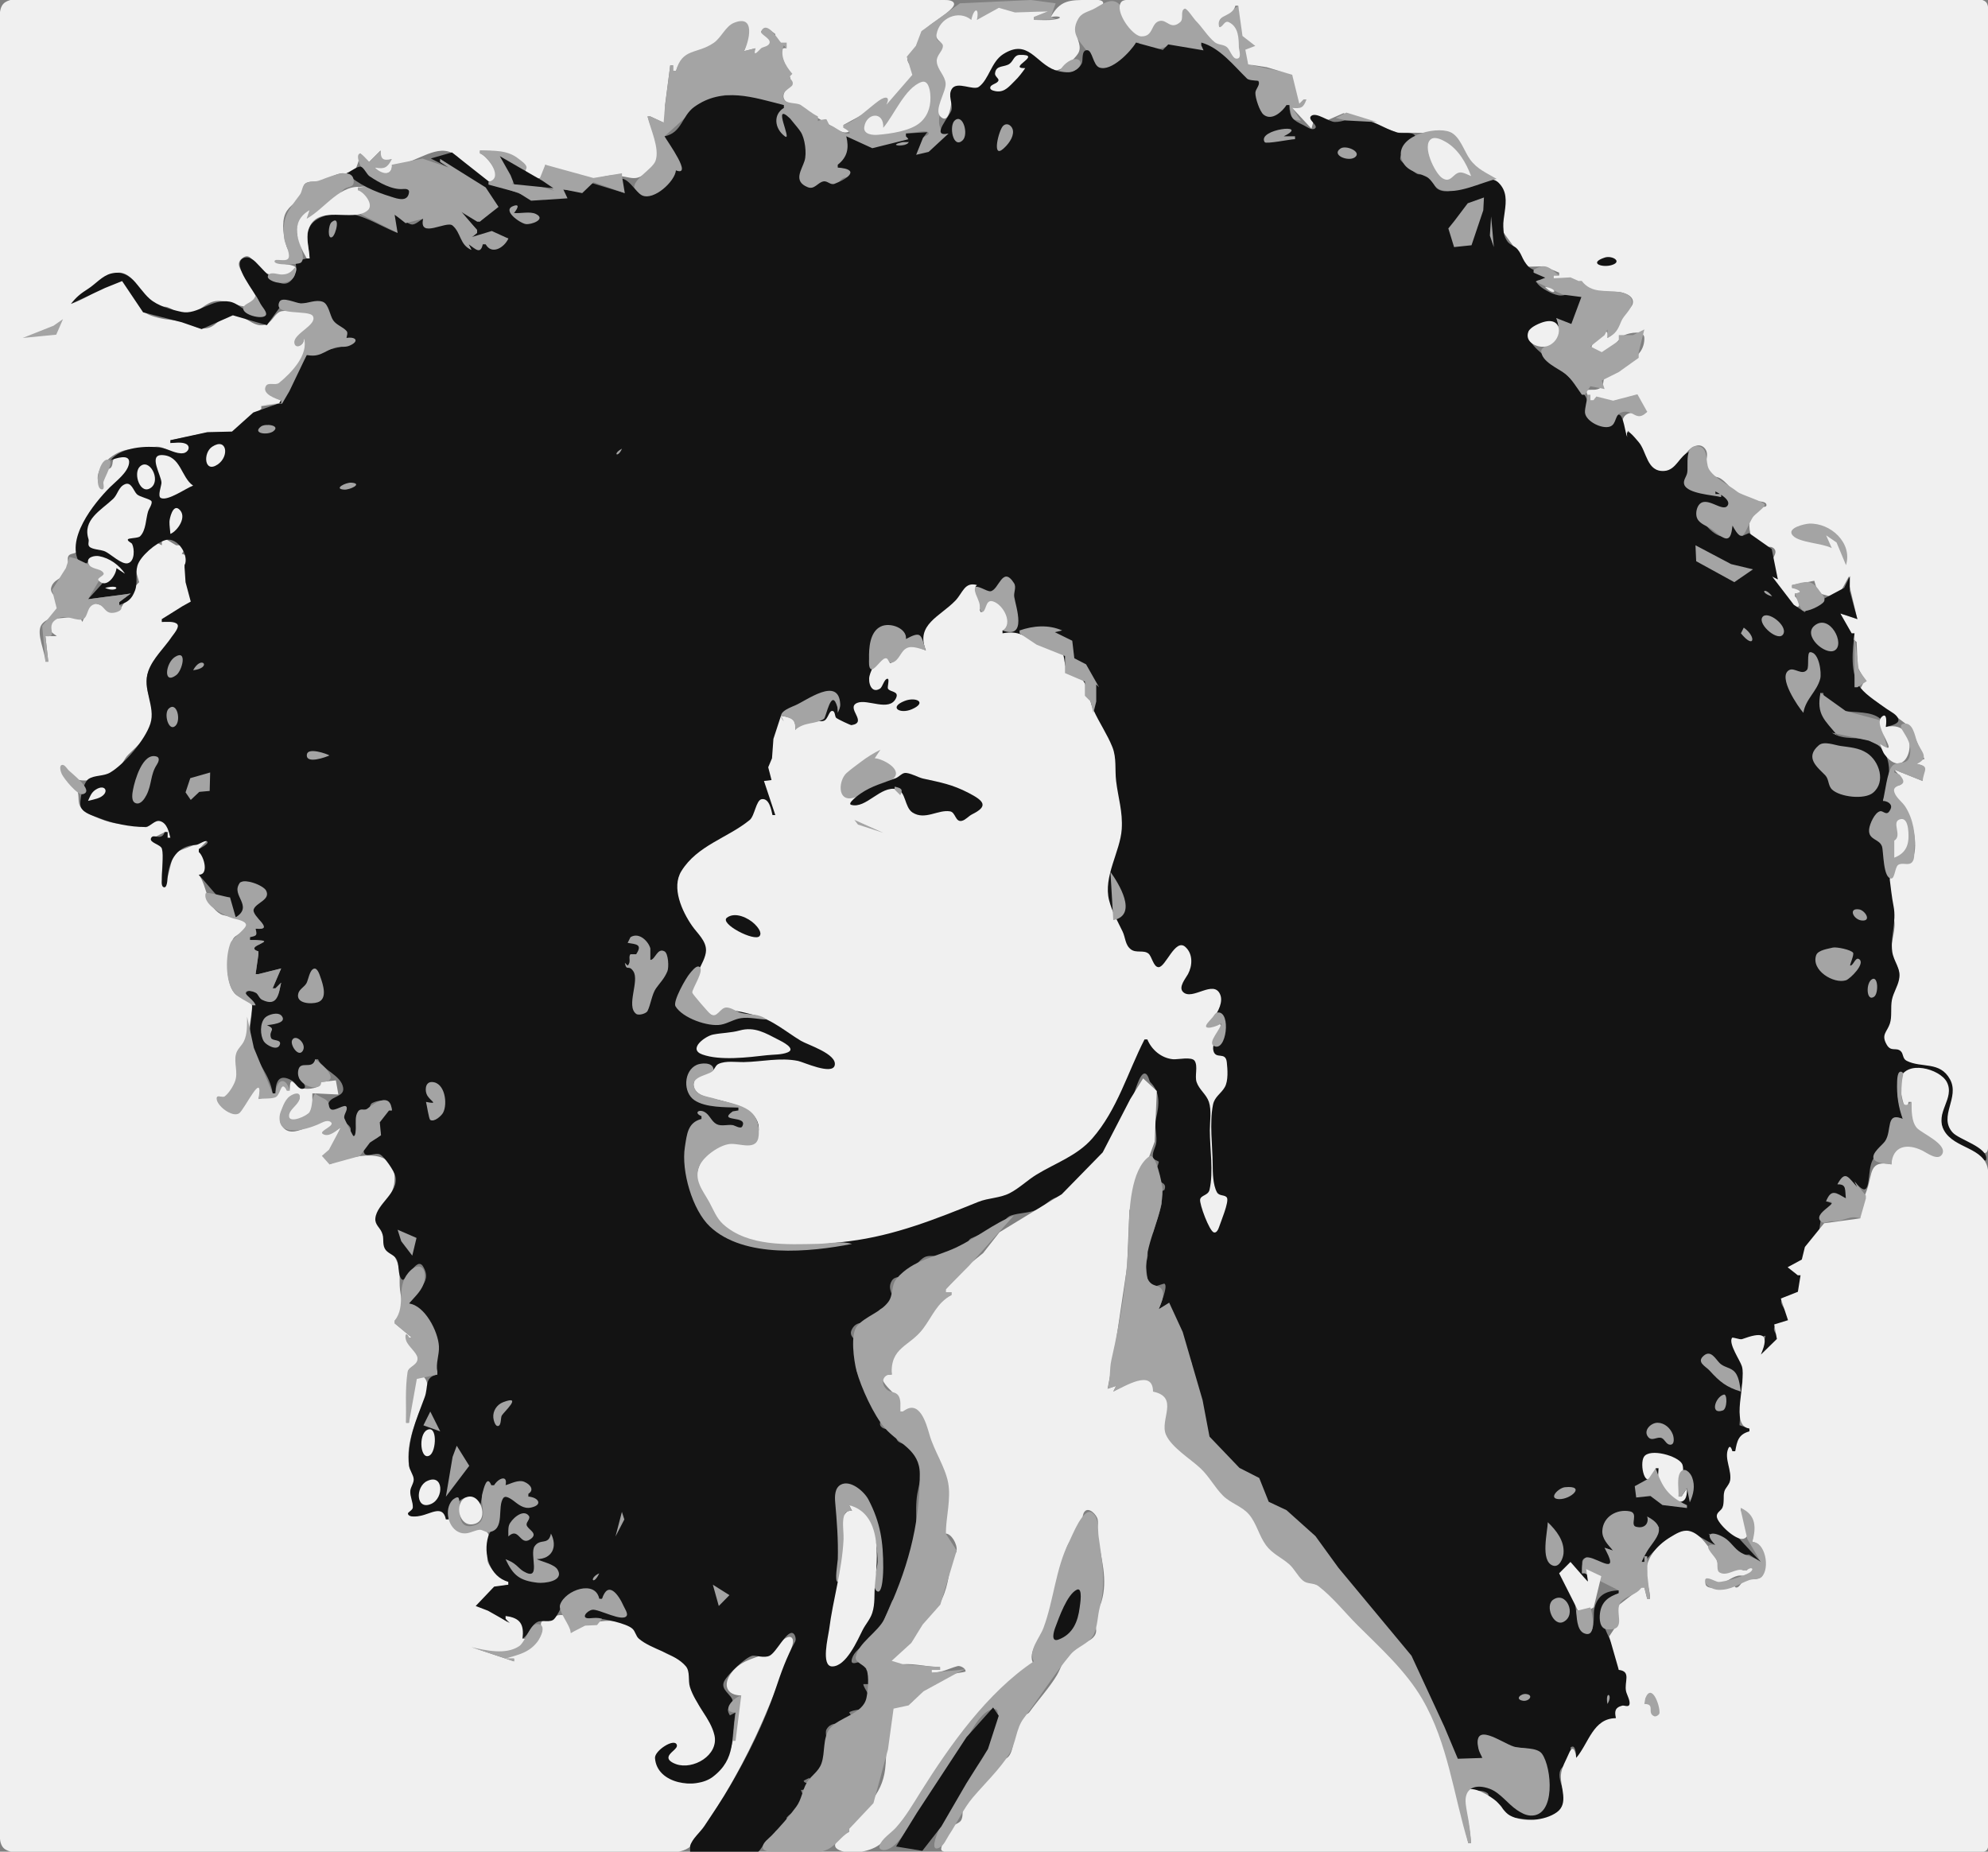 <?xml version="1.0" standalone="yes"?>
<svg xmlns="http://www.w3.org/2000/svg" width="700" height="652">
<rect width="100%" height="100%" fill="#808080" stroke="none"/>
<path style="fill:#f0f0f0; stroke:none;" d="M261 597C257.507 607.725 260.584 617.722 250 625.657C244.945 629.447 238.372 628.374 234.139 623.935C232.757 622.486 230.778 620.288 231.306 618.083C231.622 616.762 236.436 612.888 237.634 614.671C238.59 616.093 231.735 618.016 236.222 620.787C242.509 624.669 252.303 619.46 251.898 611.982C251.65 607.391 247.769 603.965 245.866 600C244.683 597.536 243.273 594.71 242.824 592C242.536 590.264 243.158 588.234 242.093 586.69C240.2 583.946 235.848 583.311 233.259 581.393C230.807 579.578 228.078 578.394 225.713 576.722C224.354 575.762 224.243 573.855 222.769 572.884C216.628 568.843 206.273 570.961 201 575C201.1 568.289 198.441 567.54 193.431 569.857C192.594 570.244 191.288 570.339 190.685 571.117C190.001 571.997 191.058 573.442 190.799 574.482C190.256 576.657 188.114 578.954 186.443 580.336C183.933 582.412 181.124 582.764 178 583L178 584L181 584L181 585L166 580C170.339 581.385 175.408 582.594 180 581.667C182.002 581.263 188.452 576.969 184 577C184.998 571.547 183.58 569.404 178 569L178 570L178.667 571.167L172.667 567.167L168.167 565.5L174 559L179 558L179 557C176.304 555.907 172.987 553.021 171.833 550.167C170.789 547.583 173.562 541.755 171.5 539.5C168.985 536.749 165.771 540.321 163 539.667C158.186 538.53 159.275 533.564 156.5 531.5C154.568 530.064 148.979 533.393 147 533.833C146.407 533.965 144.196 534.195 144 533.167C143.909 532.69 145.762 532.563 145.833 531.833C146.058 529.526 144.624 527.322 144.667 525C144.694 523.532 146.2 522.52 146.333 521.167C146.504 519.435 144.295 517.902 144 516C142.852 508.591 146.443 499.447 149.667 493C150.852 490.63 151.371 485.231 148 484.167C144.884 483.183 145.225 486.005 145 488C144.501 492.428 144 496.483 144 501L143 501C143 495.718 143.42 491.221 144 486C144.11 485.012 143.397 483.418 143.833 482.5C144.638 480.806 147.809 481.008 147.667 478.167C147.572 476.268 144.32 473.987 143.5 472C142.937 470.635 142.984 468.856 144 471L145 471L139 466L139 465C142.741 461.83 141.375 458.443 140.852 454.142C140.45 450.835 141.195 447.566 139.862 444.372C137.993 439.894 134.973 437.061 133.915 431.998C132.575 425.583 138.447 422.05 138.894 415.993C139.886 402.539 123.123 407.182 116 410L116.5 407.5L114 406.833L116.5 404.833L120 397C118.458 397.731 115.393 400.407 113.667 398.972C113.016 398.432 120.486 395.804 116.667 394.361C112.233 392.686 102.669 403.055 98.972 395.889C97.736 393.492 99.689 389.088 101.333 387.222C101.896 386.584 104.219 384.429 105.167 385.639C107.337 388.41 97.919 391.473 101.361 394.278C103.061 395.662 108.865 393.563 109.639 391.694C110.383 389.898 109.835 386.961 110 385L111 385L119.15 385.398L118.261 380.414L113 381C113 383.137 108.596 383.784 106.333 383.167C103.368 382.358 102.167 377.828 102 384L101 384C99.81 378.457 98.519 384.95 96.667 385.889C95.163 386.651 92.671 386.41 91 387L91.583 384.944C92.38 377.34 86.092 387.946 85.139 390C84.807 390.715 84.526 391.7 83.667 391.972C82.009 392.497 80.149 390.677 79 389.778C78.07 389.05 76.656 387.916 76.417 386.667C76.311 386.116 76.99 385.935 77.361 386.111C80.007 387.366 82.472 383.76 83.444 380.917C84.534 377.73 82.561 374.597 83.167 371.611C83.596 369.493 85.772 368.657 86.528 366.778C87.683 363.904 88.382 358.121 88.722 355.028C89.12 351.412 85.39 352.047 83.25 350.361C81.165 348.719 80.564 345.5 80.222 343C79.813 340.01 80.569 332.392 82.417 330.111C83.132 329.228 88.483 326.558 88.361 325.75C87.946 322.99 79.709 323.052 77.694 321.889C72.431 318.849 73.094 312.204 70 308C74.097 308.483 72.699 301.159 70 300L70 299L73.5 295.5L69.333 297.167L61.167 300.333L59 309L57.5 312L57 309L57.333 298.333L53.333 295.333L58 293L59 293L59 295L60 295C59.794 292.563 58.657 286.612 54.778 288.417C53.47 289.025 52.894 291.158 51.352 291.269C50.204 291.351 49.001 290.088 47.847 289.88C45.295 289.418 42.645 290.296 40.06 289.801C37.145 289.243 29.439 286.538 28.148 283.801C27.31 282.024 28.014 279.942 27.097 278.134C25.734 275.445 22.275 274.116 21.569 271.032C21.469 270.594 21.559 269.254 22.357 269.954C23.785 271.207 24.552 273.122 26.259 274.088C29.896 276.145 38.756 273.508 41.505 270.852C43.065 269.344 43.675 267.179 45.19 265.694C48.605 262.346 53.438 258.411 53.838 253.014C54.296 246.826 49.358 241.665 52.81 235.259C54.968 231.254 58.696 227.977 61.13 224.06C61.633 223.25 64.076 220.792 63.639 219.755C63.049 218.354 58.186 219.001 57 219L57 218L65 213.5L67.5 212.5L65.5 204L67.333 200.5L65 200L65 199L67 196L64 195L66 192L62 192L57 189L57 192L55 191L50 196L47 198L49 205L47 207L42 215L32 212L29 219L28 217L18 218L18 220L16 221L20 224L16 224L17 233L16 233C15.909 229.523 12.722 223.215 14.5 220.167C15.935 217.707 20.291 217.272 21.333 214.667C22.551 211.622 17.368 209.697 18 207C18.701 204.01 21.9 203.759 23.5 201.667C25.001 199.704 23.41 197.685 24 196C24.481 194.627 26.645 195.22 27.333 194C27.745 193.27 26.835 192.196 27.167 191.333C28.188 188.678 28.686 185.49 30 183C33.08 177.164 38.373 172.556 43 168C44.641 166.385 47.679 163.986 46.833 161.167C46.206 159.074 42.288 160.06 41 160.833C39.054 162.001 40.09 163.059 39.167 164.5C38.582 165.412 37.03 165.082 36.5 166.167C36.074 167.038 36.096 172.501 35.5 171.667C31.34 165.842 39.851 158.905 45 158.333C46.732 158.141 48.274 158.906 50 158.667C52.12 158.372 53.742 157.02 56 157.333C59.189 157.776 61.833 161.051 65 161C66.974 160.968 68.996 156.996 67.5 155.5C66.393 154.393 61.601 155.958 60 156L60 155L73 152.299L82.503 152.101L92 144L92 143L99 142L99 141C97.723 140.439 92.873 138.649 93.845 136.428C94.38 135.206 97.099 135.941 98.141 135.36C102.796 132.763 109.953 124.156 107 119C107.051 122.3 103.876 122.138 104.444 119.917C105.027 117.639 112.881 113.339 110.278 110.722C108.994 109.432 100.04 108.972 98.472 109.806C96.284 110.968 95.728 113.785 93 114.417C89.043 115.333 85.913 110.674 82 110.528C78.202 110.386 76.635 114.828 73 115.556C69.972 116.161 67.751 114.281 65 113.472C62.104 112.621 58.949 112.737 56 111.972C54.1 111.48 51.303 110.779 50.083 109.083C47.727 105.808 48.029 99.437 43 98.417C40.705 97.951 38.813 99.704 37 100.778C33.213 103.022 29.154 105.58 25 107C27.903 104.097 31.012 103.178 34 100.833C38.209 97.531 41.449 93.116 46.833 98.5C49.587 101.254 50.768 106.401 55 107.833C56.298 108.273 57.7 107.733 59 108.167C61.483 108.994 64.02 111.664 66.833 110.833C70.084 109.874 72.245 106.521 76 106C80.03 105.44 85.305 108.892 88.833 107.833C90.53 107.324 90.078 104.341 90 103C89.789 99.362 81.43 94.386 85 91.167C88.327 88.166 89.326 93.132 91.167 94.667C93.472 96.588 100.89 99.185 103.5 96.5C107.581 92.302 97 93.361 97 92.167C97 90.988 102.474 93.245 102.667 90.833C102.771 89.535 101.429 88.159 101 87C99.83 83.84 99.042 78.343 100.5 75.167C101.821 72.288 104.929 71.047 106.5 68.667C107.503 67.147 105.949 65.283 108 64.333C109.51 63.634 111.421 64.228 113 63.833C115.485 63.212 117.881 61.167 120.5 61C121.868 60.913 122.452 61.774 124 61C125.708 60.146 126.96 53.994 126.833 54C126.941 53.995 129.294 56.723 130 57L134 53C133.79 56.428 134.768 57.139 138 56L132 59C133.619 61.811 138.461 62.111 138 58C144.261 58.789 151.755 51.637 157.833 53.333C163.456 54.902 167.022 64.828 173.889 63.861C177.877 63.3 171.306 54.494 169 54L169 53C173.374 53.146 178.296 53.172 181.919 55.95C183.978 57.53 185.307 61.82 187.52 62.513C191.31 63.7 192.435 61.069 192 58C197.241 61.149 202.744 63.126 208.981 62.831C211.35 62.719 213.631 61.656 216 61.748C222.524 62 223.714 64.783 228.779 59.597C229.597 58.761 230.739 58.319 231.145 57.131C232.685 52.625 229.354 45.315 228 41L229 41L234.398 43.516L234.174 36.996L236 23L237 23L237 25L238 25C240.949 17.188 245.215 19.46 251.332 15.61C254.168 13.825 255.502 9.962 258.43 8.571C265.898 5.024 263.194 14.993 262 18L266 17C264.209 21.478 270.022 17.956 271 16C272.462 13.076 268 12.345 268 11L270 10C270.107 10.053 272.378 11.378 273 12L273 14C274.481 15.904 275.686 14.81 277 17C272.026 16.079 278.552 25.808 278.333 28.167C278.129 30.374 274.387 33.145 276.5 35.5C277.404 36.508 279.802 36.601 281 37.333C285.036 39.8 288.898 42.165 293 44.5C294.629 45.427 296.536 47.11 298.5 46.5C300.204 45.971 296.437 44.783 297 45L297 44L306.917 38.583L312.361 34.75L312 37C315.916 35.271 322.355 30.578 321.847 25.579C321.659 23.737 319.449 22.546 319.495 20.728C319.528 19.413 321.359 18.398 322.087 17.464C324.024 14.978 323.936 11.857 326.419 9.7C328.992 7.466 332.121 5.881 334.568 3.489C335.151 2.919 336.538 1.671 335.677 0.774C334.694 -0.25 332.241 0.037 330.986 0.011C326.327 -0.085 321.659 0 317 0L263 0L67 0L18 0C14.04 0 4.286 -1.766 1.26 1.26C-0.691 3.211 0.003 7.52 0 10L0 34L0 129L0 508L0 616L0 642C0.004 644.603 -0.8 649.52 1.822 651.178C5.574 653.552 13.709 652 18 652L58 652L189 652L225 652C229.829 652 237.074 653.325 241.524 651.178C246.303 648.874 249.349 641.283 252.069 637C260.526 623.685 267.378 609.706 273.08 595C274.879 590.362 276.834 585.745 278.431 581.032C278.792 579.967 279.839 577.592 278.716 576.622C277.083 575.214 272.999 580.073 271.842 580.864C266.947 584.208 261.378 583.81 257.512 589.051C254.375 593.303 255.895 596.955 261 597z"/>
<path style="fill:#a4a4a4; stroke:none;" d="M312 37C313.648 34.051 311.913 33.658 309.389 35.5C305.314 38.473 301.846 42.316 297 44L297 45C296.589 44.692 301.395 47.485 298 47C296.178 46.74 294.017 44.576 292 44L291 42C290.652 41.845 287.252 42.439 288 43L288 41C285.704 39.852 284.335 38.556 282 37C280.57 36.047 276.925 36.665 276 35C274.584 32.452 278.618 30.86 279 30C279.68 28.469 278 27.931 278 27L279 26C276.284 22.832 274.582 19.545 276 16L277 17L277 15L275 15C273.959 13.959 270.034 6.932 268 11C267.479 12.042 271.291 13.401 271 15C270.744 16.409 268.491 16.509 268 17C266.25 18.75 265.273 19.906 266 17L262 18C263.725 14.661 266.228 4.876 258.43 8.041C255.474 9.242 253.992 13.239 251.332 15.076C245.361 19.201 240.271 16.79 238 25L237 25L237 23L236 23L234.099 37.986L233.67 43.144L229 41L228 41C228.945 45.329 232.409 52.273 230.804 56.662C229.736 59.583 222.699 63.204 223.364 66.28C225.011 73.895 238.498 65.583 238 60C240.725 61.515 241.794 60.077 240.278 57.083C238.751 54.068 236.153 50.601 234 48L245.5 37.576L255.214 33.417L276 37L276 38C271.197 39.696 272.292 46.112 276.343 48.677C281.253 51.785 271.928 35.971 278.201 42.502C278.872 43.201 279.437 44.042 280.03 44.805C280.641 45.589 281.32 46.383 281.813 47.25C282.945 49.24 283.368 53.623 282.965 55.914C282.286 59.779 278.31 62.912 283.711 66.042C286.357 67.576 287.555 65.15 289.791 64.383C291.295 63.868 292.165 65.857 293.856 65.272C295.109 64.839 295.583 63.633 296.593 62.915C297.676 62.146 299.223 62.652 300.212 61.841C302.964 59.586 295.733 59.024 295 59L295 58C299.489 56.17 299.6 52.162 298 48L307.825 52.737L320 49L320 50L317.944 50.028C308.885 51.538 325.788 51.813 319 48L319 47C320.52 46.994 325.773 45.691 326.778 46.528C327.556 47.176 326.193 47.818 325.806 47.972C323.073 49.06 320.293 52.339 322.389 55.667C324.317 58.726 326.629 53.642 327.556 53.028C328.775 52.22 330.375 52.965 331.611 52.194C333.064 51.289 333.539 48.507 334 47C326.497 46.101 334.033 32.664 333.278 28.305C332.829 25.715 329.885 24.019 329.944 21.028C329.991 18.678 332.365 18.212 332.944 16.25C333.32 14.978 329.675 15.206 329.722 13.028C329.831 8.016 337.424 3.139 341 7L342 7C342.999 3.267 344.566 2.548 344 7L351.653 3.224L357.292 4.609L369 4L364 6L364 7L371.894 6.806L370 6L371.706 1.171L363 0L338 1.163L324.448 10.968L322.476 16.153L319.285 19.975L321.228 26.372L312 37z"/>
<path style="fill:#f0f0f0; stroke:none;" d="M370 6C372.952 5.34 374.947 6.371 371 6.917C368.729 7.231 366.29 7 364 7L364 6L369 4L357.391 4.384L351.709 2.755L344 7C344.896 2.24 342.85 2.915 342 7C337.657 3.375 330.688 6.219 329.742 12.213C329.4 14.381 332.067 14.78 332.008 16.201C331.917 18.365 329.474 19.344 329.877 22.022C330.288 24.749 332.79 26.697 332.968 29.414C333.164 32.427 328.663 38.739 331.193 41.093C335.111 44.74 335 32.447 335.853 31.688C338.163 29.637 342.329 32.212 344.56 30.833C350.123 27.395 350.238 19.15 357.965 17.853C364.355 16.781 366.173 24.238 371.584 24.713C374.059 24.93 378.26 20.87 379.512 18.982C381.157 16.502 379.215 14.029 378.996 11.428C378.644 7.237 381.368 5.257 384.749 3.66C385.41 3.347 388.977 1.974 388.384 0.764C387.777 -0.473 384.058 0.008 382.999 0.001C376.636 -0.04 373.205 0.096 370 6z"/>
<path style="fill:#a4a4a4; stroke:none;" d="M400 15L401 15C403.305 20.167 407.808 16.886 411.528 16.305C413.471 16.002 416.069 17.299 418 17.611C418.832 17.745 423.799 18.797 424.361 18.195C425.498 16.974 423.612 16.344 423 16L423 15C430.444 17.481 433.675 24.7 439.611 29.25C440.853 30.202 442.721 27.402 443.222 28.555C443.985 30.311 441.393 31.009 441.056 32.389C440.982 32.688 443.433 40.259 443.861 40.722C446.824 43.928 452.337 40.111 453 37L454 37L455.008 42.047L458.088 42.483L455 38C458.223 38.617 459.242 38.251 460 35L459 35L454.889 25.945L441.194 23.028L439.639 17.722L442.333 16.028L438.028 12.611L436 2C434.945 3.031 426.275 7.623 429.694 9.643C430.41 10.066 431.323 8.625 432.134 8.75C433.591 8.974 434.661 10.795 435.227 11.991C435.59 12.758 436.795 19.974 435.361 19.894C434.383 19.838 433.235 17.255 432.495 16.648C430.848 15.298 428.681 15.079 427.194 13.472C424.38 10.43 421.609 5.033 418.144 2.833C415.992 1.468 416.198 6.79 415.268 7.597C412.335 10.144 410.382 6.415 407.931 7.306C405.279 8.269 405.56 12.161 402.042 12.236C395.927 12.367 397.047 2.03 392.657 0.556C390 -0.337 387.007 2.29 384.759 3.329C382.888 4.194 380.868 4.59 379.736 6.495C376.27 12.332 381.098 15.137 383.681 19.324C384.761 21.075 384.922 23.374 387.181 24.111C391.663 25.575 398.508 18.654 400 15z"/>
<path style="fill:#f0f0f0; stroke:none;" d="M435 2L436 2L437.5 12.667L442 16.167L438.5 17.5L439.5 22.667L446 23.667L455 26.333L457.5 36.5L459 35L460 35C459 37.985 458.108 38.296 455 38L461.771 45.293L462.86 41.448L467.715 42.179L473.054 39.853L492.001 46.697L511.08 46.849L517.636 57.02L528.161 66.055L529.484 81.981L538.133 93.915L543.545 93.773L549 96L549 97L547 97L547 98C548.341 98.383 549.68 99.434 551 99.667C551.925 99.83 552.11 97.919 553 98C554.847 98.168 554.439 103.059 556 99L557 99C558.169 104.454 565.745 102.391 570 102.806C571.915 102.992 575.402 104.193 574.944 106.75C574.545 108.985 571.078 109.868 570.333 112.222C569.181 115.865 569.602 116.85 566 119C567.114 112.871 559.39 120.997 560.5 122.833C563.827 128.335 569.964 118.963 572 118C573.833 117.133 578.956 116.19 579 119C579.118 126.57 570.696 128.369 566 131.5C563.971 132.853 565.151 135.424 563.667 136.5C560.765 138.604 556.475 134.929 560 141L561 141L568.015 141.238L576.009 139.243L576.479 143.151L580 145C577.233 146.522 575.376 144.736 573.146 145.716C569.979 147.107 571.23 152.261 573 154C573.023 154.673 572.739 150.92 573.5 151.833C576.88 155.889 579.225 166.376 586 166C590.82 165.732 591.815 161.184 594.833 158.333C596.425 156.83 598.969 155.955 600.5 158.167C602.256 160.703 599.17 164.484 601.167 166.667C602.36 167.971 604.44 167.597 605.833 168.5C609.177 170.667 611.163 175.036 615 176.333C616.343 176.787 622 175.856 622 177.833C622 179.107 619.204 178.041 618.5 178.5C617.169 179.368 616.144 182.523 616 184C615.729 186.79 616.896 192.103 620 192.833C621.608 193.212 623.242 191.781 624.667 193.167C626.255 194.712 623.472 197.138 623.5 198.833C623.527 200.45 625.394 202.506 626 204L624 203C625.708 206.495 628.229 210.861 631.57 213.068C634.624 215.085 633.526 211.257 632 210L632 209C635.933 208.523 633.565 207.277 631 207L631 206L638.833 204.5L640.167 208.833L646.833 210.667L651 203L651.167 206L654 218L648 216L650.639 223.556L653.75 226.056L654.111 234.972L656.639 239.472L654.944 242.75L672.667 256.083L677.639 267.278L675 268L675 269C679.708 270.141 676.36 271.334 677 275L667 271C667.828 272.052 670.17 274.046 669.778 275.583C669.263 277.6 665.437 275.419 666.528 279C667.253 281.379 669.651 282.951 670.917 285.028C673.582 289.401 675.375 296.932 673.694 301.944C672.579 305.272 670.467 302.522 668.333 303.806C667.065 304.569 664.555 311.476 664.472 313.028C664.278 316.687 666.839 321.126 667.083 325.083C667.308 328.721 665.477 332.289 666.111 335.917C666.631 338.891 669.231 340.725 668.722 344C668.336 346.488 666.596 348.506 666.111 351C665.55 353.885 666.187 357.771 665.278 360.444C664.385 363.07 662.247 363.099 663.472 367C664.79 371.195 666.183 369.128 668.806 370.333C669.986 370.876 669.007 372.941 670.361 373.667C675.335 376.331 681.19 373.665 685.528 379.083C690.508 385.305 683.711 389.741 685.306 396C686.407 400.324 690.529 401.458 694 403.278C695.406 404.015 697.075 405.739 698.667 405.972C700.602 406.255 699.997 402.071 700 401L700 385L700 314L700 80L700 21L700 6C699.997 4.52 700.453 1.897 699.278 0.722C696.915 -1.641 687.215 0 684 0L639 0L461 0L411 0C407.001 0 402.999 -0.047 399 0C397.853 0.013 395.649 -0.331 394.806 0.722C392.284 3.87 398.642 12.674 401.806 12.806C406.32 12.993 405.122 8.012 408.417 7.361C410.957 6.859 412.209 10.69 415.583 7.778C416.915 6.629 415.48 3.799 417.139 3.056C417.86 2.732 420.383 6.641 420.944 7.194C423.237 9.453 425.343 12.968 427.722 14.861C428.997 15.876 430.729 15.562 432 16.583C433.033 17.413 433.918 20.519 435.278 20.639C437.452 20.831 436.247 17.655 436.222 16.611C436.15 13.561 436.177 9.498 432.722 7.833C431.209 7.104 430.793 9.177 429.611 9.556C429.05 9.735 429.125 8.079 429.139 8C429.654 4.982 433.945 5.759 435 2z"/>
<path style="fill:#131313; stroke:none;" d="M400 15C398.13 18.161 391.322 25.295 387.111 23.778C384.827 22.955 384.689 17.667 382.778 17.667C380.657 17.667 381.457 21.159 380.917 22.305C379.259 25.826 374.751 25.878 371.611 24.75C364.578 22.224 362.052 13.442 353.222 19.083C349.026 21.764 348.275 27.877 344.694 30.555C342.726 32.029 336.949 28.403 335.139 31.333C333.714 33.641 335.486 36.292 335.056 38.694C334.707 40.64 327.253 48.549 334 47L326.995 53.482L322.59 54.512L324.97 48.599L326.503 46.56L319 47L319 48C323.77 52.355 310.121 51.659 318 50L320 50L320 49L307.15 52.187L298 48C298.983 52.208 298.434 55.244 295 58L295 59C302.877 59.587 298.812 62.79 293.92 64.697C292.347 65.31 291.42 63.575 289.91 63.882C287.863 64.299 286.785 66.879 284.406 65.914C279.16 63.788 282.276 59.884 283.292 56.635C284.129 53.96 283.425 48.681 281.924 46.424C281.181 45.308 280.262 44.255 279.414 43.216L278.201 41.728C271.454 35.288 279.299 50.248 276.294 47.955C272.647 45.172 272.229 40.288 276 38L276 37C265.121 34.245 254.498 30.483 244.497 37.615C240.001 40.822 240.196 46.729 234 48C235.25 50.22 244.064 62.308 238 60C237.684 63.815 230.319 70.686 226.13 68.829C223.758 67.778 220.887 61.617 217.736 63.152C215.833 64.079 219.415 67.307 220 68L208.454 64.472L204.787 67.375L198.106 66.759L199.051 69.606L188.005 70.019L172.847 64.486L159.134 53.667L151.694 55.801L158 59L155 57L155 56L170.081 65.997L174.939 72.173L169 78L168 78L161.935 74.403L168 81L168 82L166.111 83.667L173.111 82.333L179 84C176.436 87.169 174.695 87.708 171 86L170 86L165 86L166 88C162.826 85.679 162.21 80.777 159.361 78.75C156.258 76.542 149.852 84.301 149 77C147.891 77.535 146.384 79.089 145.111 79.055C142.625 78.99 134.941 70.97 138.611 78.945L140 82C132.087 78.988 126.007 73.769 117.001 75.365C113.611 75.966 109.543 77.451 108.579 81.138C107.784 84.178 108.815 87.902 109 91L108 91L104 92C104.133 93.203 104.566 94.773 104.11 95.986C100.582 105.376 93.16 95.29 89.978 92.233C88.74 91.044 87.04 89.998 85.354 91.086C81.683 93.457 89.86 102.851 91.039 105.949C91.388 106.867 94.127 110.772 92.383 111.177C88.013 112.189 84.904 106.966 80.946 106.228C74.521 105.029 69.506 111.021 63.961 109.826C60.201 109.015 55.51 107.73 52.62 105.137C48.414 101.365 46.051 94.566 39.086 96.323C35.984 97.105 33.641 100.035 30.99 101.714C28.465 103.313 26.806 104.621 25 107L37 101.389L43 98.972L50.389 109.972L64 113.472L71 115.889L82 111.028L93.972 114.5L100.111 106.028L106 106.944L113.472 106.5L117.167 113.306L122 119L124.97 119.384L121.319 121.782L108 125L98.322 141.977L89.184 145.246L81.686 151.962L73 152.173L60 155L60 156C61.6 155.958 63.828 155.578 65.358 156.248C67.299 157.098 66.335 159.305 64.547 159.569C62.048 159.938 59.419 158.142 57 157.715C51.559 156.754 42.528 157.495 39 162C40.582 161.495 46.005 159.466 45.438 163.169C44.938 166.434 40.874 169.396 38.696 171.58C33.203 177.087 22.359 190.318 28.421 198.916C29.229 200.063 32.362 196.178 34.008 196.175C37.798 196.169 41.615 199.44 44 202L41 200L31 211L46 209L42 212L42 213C44.9 212.123 46.408 210.964 47.522 207.981C48.627 205.023 47.555 202.069 48.401 199.171C49.374 195.84 54.909 191.124 58.279 190.168C62.612 188.94 66.669 195.713 65 199L65 200L65.333 205L67.167 211.833L64.167 213.5L57 218L57 219C58.267 219.031 61.462 218.631 62.43 219.803C63.309 220.87 61.044 223.391 60.51 224.187C57.876 228.117 53.868 231.715 52.251 236.217C49.936 242.663 54.881 248.749 52.945 254.804C51.127 260.49 43.885 268.962 38.836 271.997C36.484 273.411 33.257 272.865 31.124 274.331C29.326 275.566 27.626 282.436 28.529 284.324C29.544 286.444 32.811 287.186 34.786 288.011C39.275 289.883 46.222 291.282 51.082 291.191C53.093 291.154 54.443 288.506 56.508 289.179C58.877 289.951 59.461 292.959 60 295L59 295L59 293L58 293C56.794 296.397 53.977 293.208 53.167 295.167C52.514 296.744 56.57 297.329 57 298.833C57.784 301.578 57 305.977 57 309C57 309.745 56.644 311.854 57.5 312.333C58.907 313.121 58.953 309.471 59 309C59.655 302.361 62.621 297.799 69 297.5C70.12 297.447 72.262 295.596 73 296.333C73.775 297.108 70.115 298.93 70 299L70 300C71.892 301.644 73.6 308.084 70 308L83 323C87.28 321.536 86.652 319.645 85.255 315.866C84.875 314.839 83.252 311.364 84.755 310.616C86.638 309.677 93.026 312.025 93.458 314.19C94.15 317.653 88.437 317.655 88.435 320.87C88.434 323.485 92.538 323.621 92.653 326.287C92.698 327.323 90.211 326.989 90 327L88 330L88 331L90.056 331.028C97.093 331.987 84.135 333.67 91 335L91 336L90 343L91 343L99 341L96 348L97 348L99 346C98.299 348.379 98.33 352.281 94.956 352.084C93.42 351.994 87.743 347.082 86.621 349.659C86.326 350.337 88.833 352.824 88.822 354.143C88.781 358.82 87.176 363.282 88.546 367.999C90.363 374.261 95.005 378.267 96 385L97 385C97 381.081 98.07 377.767 102.833 380.5C104.073 381.211 105.07 383.872 106.833 383.333C107.904 383.006 107.154 381.802 106.833 381.333L105.5 379.833C103.579 373.197 110.441 377.615 111 373L112 373C113.495 376.806 120.104 378.489 120.833 383C121.441 386.758 115.199 385.613 115.5 389.833C115.826 394.393 121.857 389.117 122 389.833C122.2 390.834 120.404 391.994 120.333 393C120.18 395.192 122.365 395.296 123.333 397C123.923 398.038 122.729 399.551 123.5 400.5C124.611 401.868 125.697 400.138 125.833 399.167C126.157 396.856 124.786 394.294 126 392C127.147 389.834 128.24 392.531 129.5 391.5C130.443 390.729 129.909 388.927 131.167 388.333C134.328 386.841 137.611 387.403 138 391L137 391C135.48 387.049 133.034 394.004 133 396C132.977 397.349 134.6 398.55 133.667 399.833C132.193 401.859 126.918 401.642 128.167 405.833C128.753 407.802 132.304 405.63 133.833 406.5C135.428 407.407 138.725 412.234 139.167 414C140.66 419.975 132.684 423.677 132.167 429C131.957 431.156 133.708 432.217 134.5 434C135.319 435.843 134.548 437.895 135.5 439.667C136.402 441.346 138.493 441.656 139.5 443.167C140.745 445.034 139.933 449.049 141.5 450.5C142.996 451.885 146.644 441.995 149 446C152.659 452.219 145.41 454.514 144 459C149.193 460.608 153.861 468.658 154.201 474.043C154.4 477.205 152 480.44 154 483L154 484C149.315 484.946 150.916 488.276 149.528 492C146.638 499.755 143.215 507.49 144.028 516C144.196 517.758 145.565 519.222 145.667 520.833C145.755 522.226 144.568 523.566 144.472 525C144.339 526.988 145.45 528.838 145.361 530.806C145.315 531.821 143.504 532.443 143.639 533.028C143.97 534.459 147.086 533.921 148 533.75C151.749 533.048 155.943 529.74 157 535L158 535C158.868 529.753 165.815 522.817 168 531L169 531C169.459 528.625 170.108 521.362 173 523L174 523C175.539 521.041 178 519.399 178 523C180.92 522.421 186.917 521.362 186 526L186 527C188.734 527.563 189.485 529.776 186 530.278C183.211 530.679 179.878 525.988 177.722 527.028C175.344 528.175 176.417 533.311 175.472 535.25C174.486 537.275 172.58 538.796 171.917 541C170.044 547.222 172.432 555.19 179 557L179 558L174 558.667L167.5 565.5L171.833 567.167L179.5 571.5L178 570L178 569C183.192 569.698 184.558 571.88 184 577C186.37 575.506 186.838 572.333 189.213 571.134C190.908 570.279 193.873 571.547 195.176 570.037C197.845 566.944 197.813 562.92 202.06 560.593C205.42 558.751 209.946 559.304 211 563L212 563C214.345 557.015 217.548 561.744 219.227 565.81C219.463 566.383 220.598 568.214 220.319 568.852C219.867 569.885 217.678 568.997 216.991 568.819C215.28 568.378 203.34 563.277 204.69 569.597C205.148 571.746 208.837 569.766 210.074 569.843C212.912 570.018 220.567 571.62 222.653 573.472C223.744 574.441 223.873 576.082 224.94 577C229.339 580.786 237.559 582.118 241.463 586.69C243.083 588.587 242.214 591.703 242.926 594C244.79 600.016 250.204 605.102 251.56 610.995C253.181 618.039 244.016 623.335 238.028 621.176C237.201 620.878 235.386 620.084 235.366 618.958C235.332 617.13 238.842 615.845 238.306 614.357C237.423 611.905 230.463 616.445 230.634 619.023C231.246 628.253 245.043 630.192 250.995 625.657C259.391 619.261 257.315 611.936 259 603L257 604C254.956 600.593 258.207 601.065 258 599C257.772 596.723 253.478 595.044 255 592C256.195 589.61 262.613 583.398 265 583C266.105 582.816 269.075 583.963 271 583C273.395 581.802 276.773 574.505 279 575C279.997 575.222 280.431 577.224 280 578C276.913 583.556 274.994 589.018 273 595C269.208 606.375 263.055 618.62 257 629C254.224 633.759 250.947 638.579 248 643C246.511 645.233 243.69 647.469 243 650L243 652C248.642 652.94 255.269 652 261 652C262.373 652 265.833 652.648 267 652C267.672 651.627 269.366 648.564 270 648C270.289 647.743 273.084 646.874 273 647L273 645C274.451 643.549 275.534 643.173 277 642L277 640C278.369 638.24 282.081 636.654 283 635C283.978 633.239 282 631.106 282 630C282 631.039 285.071 628.929 285 629C286.207 627.793 283 628.181 283 627L285 626L285 627C287.535 626.578 289.174 624.477 290 622C290.972 619.084 290.78 614.978 291 613C291.112 611.993 290.525 609.871 291 609C292.863 605.584 296.768 607.674 299 606C300.794 604.655 298.944 603.056 299 603C300.109 601.891 305.061 601.939 306 601C308.14 598.86 303.823 594.242 304 593L306 593C306.487 592.026 307.445 590.336 307 589L305 588C304.97 587.93 306.788 585.946 306 585C304.668 583.402 298.841 587.863 300 584C301.339 579.536 309.063 576.905 311 574C311.455 573.317 310.663 571.759 311 571C312.056 568.624 313.007 566.382 314 564C314.571 562.629 316.641 561.629 317 561C317.753 559.682 317.504 557.487 318 556C319.093 552.721 321.165 549.34 322 546C323.606 539.575 321.875 532.751 323 526C323.541 522.753 325.359 516.738 324 513C322.789 509.671 319.908 509.292 317 508C314.789 507.017 315.933 504.933 315 504C313.992 502.992 311.094 503.824 310 502C309.578 501.297 310.262 499.787 310 499C309.34 497.021 308.044 495.879 307 494C306.573 493.231 307.394 491.789 307 491C306.399 489.797 304.654 489.177 304 488C301.481 483.465 300.605 480.58 302 475C302.814 471.743 298.277 471.159 300 468C301.766 464.762 304.66 466.3 307 465C307.969 464.462 308.883 461.957 310 461C310.473 460.595 312.499 460.39 313 460C316.757 457.078 311.704 454.827 314 451C315.145 449.091 317.641 449.951 319 449C321.321 447.376 322.778 444.555 325 443C327.177 441.476 329.567 442.811 332 442C334 441.333 336.038 439.841 338 439L340 439C340.512 438.602 340.753 436.554 342 436C344.94 434.693 347.228 433.98 350 432L352 432C353.248 431.029 353.888 428.704 356 428C358.974 427.009 362.137 427.193 365 426C367.255 425.06 368.783 423.109 371 422C372.69 421.155 375.528 421.309 377 420C379.23 418.018 381.957 413.838 384 412C391.242 405.482 395.276 394.938 399 386C399.5 384.8 401.245 378 403 378C404.314 378 404.634 380.634 405 381C408.553 384.553 408.296 388.816 407 394C406.294 396.823 407.706 400.176 407 403C406.575 404.7 405.629 405.776 406 408L408 409C408.197 409.985 405.922 413.203 407 415C407.919 416.531 411.136 416.16 410 419L408 420C408 421.59 409.282 422.729 409 424C408.279 427.245 406.942 430.703 406 434L404 436C403.181 437.965 404.52 440.92 404 443C403.24 446.038 403.677 447.096 404 450C404.054 450.484 402.055 451.866 403 453C404.121 454.346 409.677 451.838 410 452C411.498 452.749 408.26 460.22 408 461L411.556 459.056L412.75 461.611L416.444 472.083L419.583 480L420.306 486.778L423.5 494L422.639 499L425.722 506.75L430.278 510.694L435.611 516.917L443.5 521.111L446.417 529.306L452 531.639L462.389 540.861L472.083 554L497.667 585L508.611 609L513.25 620.056L522 619C521.319 617.24 519.162 612.979 521.286 611.381C523.502 609.714 528.882 613.858 531 614.641C534.215 615.83 538.327 615.175 541.295 616.733C544.725 618.533 545.47 625.892 544.983 629.097C544.378 633.072 543.937 639.952 537.996 638.677C533.584 637.73 530.513 633.18 526.903 630.787C523.798 628.729 519.578 628.648 516 628C517.985 632.5 520.27 629.295 523.667 631.333C524.539 631.857 523.813 632.996 524.5 633.5C526.044 634.633 527.644 634.595 528.833 636.333C529.426 637.199 528.803 638.761 529.5 639.5C530.398 640.453 532.831 639.988 534 640.167C538.74 640.891 545.873 641.963 549.833 638.333C554.139 634.386 547.515 627.343 549.5 623.167C550.333 621.414 552.756 620.901 553.5 619C553.746 618.372 552.885 615.432 553 615.333C554.864 613.736 555 618.237 555 619C560.655 614.474 560.683 606.144 569 605C569.275 599.719 571.951 603.497 574.167 601.167C575.256 600.021 573.34 596.823 573.028 595.611C572.213 592.448 574.671 586.928 570 588C570.677 578 556.17 567.61 570 561L570 560C565.204 560.159 562.227 561.884 561.299 566.986C560.979 568.749 561.932 575.799 558.324 575.097C556.523 574.747 555.801 571.271 555.441 569.829C554.34 565.423 554.281 554.652 549 554L553 550C552.931 552.94 554.345 553.666 556.722 555.384C557.01 555.592 559.097 557.507 559.37 556.37C559.806 554.559 554.766 549.674 558.477 548.454C560.045 547.938 571.514 555.584 566.94 547.847C566.39 546.917 565.582 545.884 565 545L568 546C566.946 544.214 565.158 542.119 564.838 540.018C564.164 535.586 569.364 531.09 573.648 532.718C575.964 533.597 574.088 537.521 576.083 538.093C579.615 539.104 581.479 536.857 580 534L584.21 537.869L578 550L579 550C582.252 546.084 588.885 538.539 594.698 539.624C597.872 540.216 600.917 542.875 604 544L601.639 540.028L604.306 541.194L612.361 547.639L615.889 547.417L620 550L607.5 536.5L605 534.167L606.833 530.833L607.167 526L609.5 520.833L608.5 511L610 511L611 511L616 504L616 503L612.5 501.833L613.833 481L609.833 471.333L612.833 472.833L621.667 470.333L620 477C622.105 476.046 625.633 474.387 626.028 471.694C626.27 470.042 623.967 468.924 624.833 467.167C625.789 465.227 630.099 466.762 630.333 464.889C630.598 462.77 626.387 459.702 627.278 457.667C628.139 455.698 631.624 457.356 633.056 455.667C634.071 454.468 635.738 451.147 636.194 449.639C636.93 447.206 634.867 447.582 634 449L633 449L629.667 446.167L635.5 443.667L635.833 439L640.5 433.667L641.333 428L645.5 423.833L643 423C645.219 418.878 646.321 420.601 650 422C649.72 419.014 650.607 416.575 647 417C650.422 412.182 650.311 415.681 654 418L653 416C658.778 423.143 657.494 414.877 658.779 410.048C659.866 405.966 663.854 403.828 665.19 399.908C665.744 398.281 665.136 394.909 666.648 393.797C667.589 393.106 669.066 393.775 670 394C668.144 386.984 664.887 375.536 676 376.491C677.319 376.604 678.792 377.038 680 377.569C691.102 382.455 680.088 391.133 684.829 398.94C687.333 403.063 692.1 404.08 695.861 406.583C696.167 406.787 699.171 409.58 699.366 408.31C700.041 403.906 689.825 401.364 687.495 398.718C682.484 393.026 690.142 386.516 686.63 380.065C683.072 373.531 676.624 376.203 671.352 373.523C669.816 372.743 670.326 371.029 669.208 370.074C667.611 368.708 665.864 370.465 664.366 367.894C662.269 364.294 664.417 363.46 665.431 360.472C666.301 357.906 665.611 354.695 666.181 352C666.699 349.546 668.144 347.442 668.657 345C669.516 340.917 666.72 338.663 666.259 334.94C665.603 329.638 667.837 324.617 666.75 319.116C665.455 312.562 665.25 304.363 663.194 298.079C662.328 295.43 658.408 295.401 658.671 291.977C658.811 290.163 660.388 287.289 662.13 286.556C663.355 286.039 664.489 286.981 665.319 285.56C666.954 282.763 665.562 281.625 663 282C665.614 275.167 667.512 264.485 658.572 260.855C654.159 259.063 649.549 260.965 645 258L647 259C643.464 253.039 640.307 251.636 641 244L642 244C643.317 255.489 660.661 246.207 664 256C665.028 255.666 668.688 255.052 668.462 253.416C668.225 251.704 665.631 250.54 664.405 249.664C661.312 247.455 657.47 245.116 655.063 242.142C651.279 237.466 652.315 228.555 653 223L652 223L648 216L654 218L651.306 208L651.361 202.833L649.361 207L637.361 213.417L635.444 215.556L631.639 212.972L624 203L626 204L623.846 193.318L615.855 187.7L613.37 188.769L611 185L610 185C608.673 195.143 596.834 183.08 598.217 178.803C599.947 173.453 607.176 181.917 608.913 178.257C610.192 175.561 605.69 173.648 604 173L604 174L606 174L606 175L594.091 171.3L595 159C591.34 160.299 590.346 165.532 586 165.833C579.836 166.261 579.859 158.965 577 155.667C575.351 153.764 572.228 149.753 573 154C572.248 152.575 571.689 146.069 570.004 145.994C566.82 145.851 567.148 151.03 562.242 148.612C557.606 146.327 560.34 142.747 557.99 139.118C554.15 133.188 548.829 130.021 543.831 125.336C541.936 123.56 539.119 121.64 538.549 118.931C537.337 113.165 546.063 113.499 549 115L548 112C549.41 112.794 551.867 114.932 553.611 114.556C555.931 114.056 559.007 106.499 557.611 104.611C555.175 101.315 552.498 104.006 549.611 104.056C547.472 104.092 543.682 102.078 542.139 100.667C537.664 96.572 548.118 100.774 544.278 96.722C543.073 95.451 540.493 95.499 539 94.5C536.18 92.613 536.247 89.923 534.278 87.695C533.237 86.517 531.63 86.285 530.694 84.889C526.526 78.671 533.622 70.185 527.667 64.333C522.898 59.648 511.842 70.239 506.25 66.555C504.547 65.434 504.74 63.159 503.389 61.861C502.226 60.744 500.524 61.687 499.167 61.306C498.274 61.054 493.463 57.093 493.139 56.278C492.106 53.681 499.098 48.656 498.167 47.611C497.005 46.308 493.568 47.135 492 46.667C487.122 45.21 483.374 42.043 478 41.694C475.194 41.513 472.778 42.997 470 42.944C467.854 42.904 463.57 39.402 461.75 40.778C460.02 42.085 464.575 44.191 462.944 45.278C461.833 46.019 459.944 44.528 459 44.083C455.113 42.251 454.092 41.383 454 37L453 37C451.517 39.256 447.871 42.72 444.929 40.374C443.543 39.27 441.958 34.408 442.034 32.657C442.091 31.328 443.643 30.141 443.189 28.765C442.968 28.094 440.026 28.593 439.05 27.637C434.378 23.058 429.448 16.743 423 15L423 16L423.778 17.722L411.361 15.639L409.444 17.583L400 15z"/>
<path style="fill:#f0f0f0; stroke:none;" d="M361 24C354.289 24.105 367.56 19.111 359.111 19.333C356.986 19.389 356.939 21.374 355.5 22.445C353.672 23.804 350.647 22.761 350.361 25.889C350.27 26.88 351.726 27.631 351.583 28.278C351.301 29.557 348.651 29.606 348.667 30.972C348.676 31.833 350.421 32.109 351 32.167C353.875 32.454 355.428 30.329 357.389 28.417C358.77 27.07 359.906 25.555 361 24z"/>
<path style="fill:#a4a4a4; stroke:none;" d="M373 25C374.659 25.257 376.525 25.811 378.118 25.003C382.711 22.674 379.903 18.565 375.345 22.291C374.365 23.093 373.757 24.004 373 25z"/>
<path style="fill:#f0f0f0; stroke:none;" d="M311 45C311.336 39.033 305.044 39.669 304.322 44.724C303.953 47.31 307.216 47.62 309.012 47.473C313.585 47.097 320.787 46.136 324.23 42.955C327.045 40.353 327.898 36.765 327.552 33.037C327.41 31.506 326.798 28.063 324.465 28.877C318.673 30.899 314.786 40.621 311 45z"/>
<path style="fill:#a4a4a4; stroke:none;" d="M485 43L474.073 39.642L470.322 41.531L473.937 42.416L485 43M336.23 42.367C334.035 44.205 335.562 52.576 338.939 49.429C341.146 47.372 339.121 39.947 336.23 42.367M353.204 44.33C351.677 45.794 349.145 55.97 353.217 52.429C354.899 50.966 356.863 48.524 356.697 46.151C356.577 44.429 354.699 42.896 353.204 44.33M456 49L456 48L452 48C461.768 43.234 442.438 45.437 445.306 50.056C445.776 50.813 454.454 49.006 456 49M527 63C523.421 60.845 520.163 59.624 517.613 56.116C515.543 53.267 514.08 47.995 510.672 46.525C505.352 44.23 490.563 48.089 493.654 56.386C495.099 60.262 499.202 60.704 502.261 62.25C504.42 63.341 504.903 66.132 507.362 66.863C513.255 68.617 521.342 64.28 527 63z"/>
<path style="fill:#f0f0f0; stroke:none;" d="M518 62C516.239 57.358 513.513 52.533 509.066 49.967C507.809 49.242 505.389 47.986 503.95 48.941C500.489 51.239 505.277 61.103 507.863 62.73C510.834 64.598 511.544 61.183 513.866 60.749C515.097 60.52 516.931 61.589 518 62z"/>
<path style="fill:#a4a4a4; stroke:none;" d="M472.006 52.292C468.61 54.581 474.724 57.038 477.034 55.414C479.729 53.52 474.002 50.947 472.006 52.292M126 66L126 67L129.722 72.917L127.056 75.445L140 82L138.944 75.537L142.819 78.583L149 77C147.341 84.263 157.218 77.57 159.361 79.417C162.408 82.041 161.816 86.21 166 88L165 86C167.394 87.658 169.194 89.754 170 86L171 86C173.127 89.858 177.539 87.228 179 84L173.167 81.333L166 83.5L168 82L168 81L162.417 74.5L168 78L169 78L175.546 72.847L171.014 66L155 56L155 57L158 59L148.783 55.837L138 58C138.065 62.233 134.282 61.282 132 59C135.387 59.639 136.429 59.059 138 56C134.912 56.633 134.078 56.199 134 53L130 57C129.574 56.63 127.2 53.788 126.639 54.056C124.761 54.952 127.931 60.685 128.694 61.5C131.87 64.891 138.448 66.806 142.778 67.083C143.835 67.151 143.735 67.938 143.167 68.528C139.277 72.563 134.351 66.318 130.917 65.361C129.247 64.896 127.595 65.578 126 66M169 53L169 54C172.115 55.383 177.396 62.91 172 64L172 65L182.5 67.833L187 70.667L199.833 69.833L198.333 66.667L205 68L209 64.167L220 68L219 62L219 61L208.963 62.676L192 58L190 63L190 64L195.167 67.167L186 64.333L180.333 64.833L181.5 62.333L176 55C176.654 55.606 184.852 62.975 185.401 59.062C185.563 57.913 183.345 56.513 182.607 55.917C178.68 52.746 173.804 53.05 169 53z"/>
<path style="fill:#131313; stroke:none;" d="M176 55L179.772 61.678L181.047 64.891L187.999 65.581L194.87 66.272L190.968 63.63L176 55M122 61C126.179 65.008 132.023 67.562 137.75 69.278C139.642 69.844 143.576 71.456 144.028 67.695C144.167 66.536 142.807 66.48 142 66.555C138.049 66.927 133.467 64.296 130.111 62.056C129.121 61.395 128.012 58.727 126.889 58.667C125.714 58.604 123.191 60.568 122 61z"/>
<path style="fill:#a4a4a4; stroke:none;" d="M109 74L108 77C113.503 74.91 116.944 70.632 121 66.722C122.182 65.582 124.547 66.211 124.556 64C124.579 57.813 114.232 63.13 112 63.694C110.581 64.053 108.616 63.743 107.417 64.722C106.314 65.622 106.445 67.403 105.611 68.528C101.448 74.144 99.24 76.406 100.083 84C100.294 85.896 102.146 88.861 101.667 90.667C101.144 92.636 96.667 90.68 96.667 92.028C96.667 93.598 104.815 93.191 105.861 92.528C108.158 91.072 104.68 84.08 104.5 82C104.218 78.734 106.704 75.911 109 74z"/>
<path style="fill:#f0f0f0; stroke:none;" d="M108 77L109 74C101.933 78.062 104.663 85.274 108 91L109 91C108.963 87.972 107.649 83.897 108.537 81.023C111.511 71.396 124.378 78.572 129.481 74.06C131.877 71.942 127.923 67.428 126 67L126 66L128 66C119.997 64.331 114.434 73.493 108 77z"/>
<path style="fill:#a4a4a4; stroke:none;" d="M512 87L518.138 86.357L522.284 74.031L522.52 69.533L516.809 71.576L512.118 77.786L509.978 80.439L512 87M181 75C181.299 74.65 183.701 71.602 181 72.445C176.348 73.896 183.069 78.552 185.083 78.889C187.029 79.214 192.501 77.203 188.667 75.333C186.661 74.356 183.248 75.233 181 75M526 87L525.039 76.207L524.603 82.955L526 87M116.744 78.246C115.558 79.239 115.272 84.567 116.984 83.463C118.333 82.593 119.985 75.53 116.744 78.246M239.5 82.5L240.5 83.5L239.5 82.5M129.694 84.361L130.306 86.639L129.694 84.361z"/>
<path style="fill:#131313; stroke:none;" d="M565.018 90.699C559.155 92.66 564.252 94.41 567.653 93.287C571.356 92.064 567.601 89.835 565.018 90.699z"/>
<path style="fill:#a4a4a4; stroke:none;" d="M540 95L540 96L544.106 97.787L540.69 99.153L545.94 101.708L550.255 103.727L556.824 104.579L553.287 114.074L548 112C549.232 115.377 549.126 117.816 546.395 120.495C545.529 121.345 542.711 122.223 542.702 123.604C542.677 127.324 548.717 129.754 551.079 131.579C553.465 133.422 555.251 136.587 557 139L558 139L560 136L565 137L564 134L570 131L577 126L577 124L579 116L575 118L570 118L570 120L564 124L560 122L565 118L566 116L566 119C568.986 117.479 569.627 116.163 570.862 113.143C571.744 110.987 574.521 108.965 574.721 106.655C574.942 104.101 571.982 103.061 569.969 102.78C564.974 102.083 560.501 103.364 557 99L556 99L552.972 97.667L547 98L547 97L549 97C545.412 94.132 544.265 92.501 540 95M104 94C102.55 95.773 101.534 96.663 99.088 96.657C97.927 96.654 95.424 95.637 94.531 96.792C93.457 98.184 96.337 99.203 97.166 99.388C101.306 100.31 104.745 98.302 104 94z"/>
<path style="fill:#f0f0f0; stroke:none;" d="M544 101C547.449 104.635 549.211 101.813 544 101z"/>
<path style="fill:#a4a4a4; stroke:none;" d="M90 104C89.274 106.668 86.167 106.636 85.694 108.333C84.944 111.028 93.89 113.049 93.713 110.454C93.641 109.402 92.236 107.918 91.741 107C91.149 105.903 90.703 105.022 90 104M107 119C108.777 124.866 102.654 131.222 98.277 134.812C97.012 135.85 94.467 134.444 93.633 135.918C92.032 138.751 97.318 140.484 99 141L99 142L91.366 142.588L99.333 142.13L101.898 137.741L108 125C112.484 125.873 113.791 123.907 117.708 122.444C119.44 121.797 121.304 122.471 123.045 121.728C126.695 120.172 125.272 118.44 122 119C122.057 118.48 122.596 117.198 122.056 116.583C120.701 115.045 118.56 114.542 117.333 112.806C116.138 111.114 115.773 107.016 113.611 106.25C111.153 105.38 108.475 106.856 106 106.833C104.319 106.818 99.295 104.238 98.361 106.333C96.06 111.495 108.866 108.915 110.167 111.306C111.849 114.397 103.349 117.403 103.639 120.667C103.859 123.147 107.308 121.743 107 119M8 119L19.801 117.843L22.185 112.366L18.861 114.685L8 119z"/>
<path style="fill:#f0f0f0; stroke:none;" d="M544.076 113.235C542.428 113.596 538.81 115.121 538.166 116.781C536.693 120.573 541.538 122.709 544.52 121.944C549.985 120.54 550.918 111.734 544.076 113.235z"/>
<path style="fill:#a4a4a4; stroke:none;" d="M561 141L560 141L560 139L559 139C558.886 140.767 557.971 143.867 558.093 145.278C558.361 148.383 564.145 151.204 566.912 150.194C569.347 149.306 568.41 145.963 571.065 145.162C575.193 143.916 576.096 148.966 580 145L576.556 138.833L568 141.083L562.111 139.611L561 141M118.5 141.5L119.5 142.5L118.5 141.5M91.88 150.193C88.627 152.68 94.395 153.357 96.314 151.802C98.889 149.715 93.407 149.026 91.88 150.193z"/>
<path style="fill:#f0f0f0; stroke:none;" d="M74.703 157.304C71.419 159.471 71.904 166.741 76.614 163.573C80.897 160.692 79.866 153.896 74.703 157.304z"/>
<path style="fill:#a4a4a4; stroke:none;" d="M606 175L606 174L604 174L604 173C605.101 173.626 609.736 176.053 608.28 178.053C606.465 180.546 600.789 174.264 598.159 177.856C597.266 179.076 596.964 181.24 597.63 182.607C598.596 184.589 601.118 185.161 602.763 186.416C606.795 189.495 609.471 192.287 610 185C613.979 192.457 614.198 186.998 617.178 182.144C617.778 181.168 621.476 178.646 621.383 177.704C621.282 176.68 613.112 174.261 611.784 173.184C608.954 170.888 603.408 168.253 601.687 165.085C600.416 162.745 601.688 157.631 598.014 157.138C592.873 156.449 594.596 163.923 594.076 166.53C593.798 167.925 592.48 169.231 593.085 170.734C594.333 173.838 603.06 174.336 606 175M219 158C215.487 159.858 217.539 161.402 219 158z"/>
<path style="fill:#f0f0f0; stroke:none;" d="M68 171C63.718 168.059 63.711 160.449 57.065 160.241C52.087 160.085 56.865 167.46 56.856 170C56.853 171.063 55.357 174.796 56.671 175.37C59.197 176.475 65.473 171.895 68 171z"/>
<path style="fill:#a4a4a4; stroke:none;" d="M37.806 161.833C34.552 162.055 33.105 172.333 35.972 172.333C36.883 172.333 36.383 170.358 36.389 169.972C36.411 168.654 40.92 161.621 37.806 161.833z"/>
<path style="fill:#f0f0f0; stroke:none;" d="M49.224 164.322C46.752 166.743 49.455 174.608 53.237 171.673C56.768 168.933 52.552 161.062 49.224 164.322z"/>
<path style="fill:#a4a4a4; stroke:none;" d="M111.694 168.75L112.75 170.583L111.694 168.75M123.758 169.956C121.793 169.793 117.175 172.174 121.242 172.408C123.187 172.519 127.904 170.298 123.758 169.956z"/>
<path style="fill:#f0f0f0; stroke:none;" d="M44 170.5C41.684 171.465 41.481 174.111 39.833 175.667C35.587 179.677 28.965 183.029 31.167 189.833C31.44 190.678 30.759 191.759 31.5 192.5C32.54 193.54 35.603 193.526 37 194.167C38.991 195.079 42.822 198.869 45 198.333C47.519 197.714 47.392 193.237 46.5 191.5C46.313 191.135 44.905 190.595 45 190C45.103 189.354 48.559 189.608 49.333 188.833C51.459 186.708 51.307 182.732 52.167 180C52.417 179.203 53.748 177.353 53.333 176.5C52.928 175.668 49.165 175.032 48.167 174C46.997 172.79 46.236 169.568 44 170.5M60 188C62.479 186.982 66.147 181.853 62.995 179.256C60.85 177.49 59.696 182.588 59.669 183.705C59.636 185.108 59.915 186.6 60 188z"/>
<path style="fill:#a4a4a4; stroke:none;" d="M645 193L643 188.5L646.667 191L650 199C652.372 191.227 644.651 184.078 637.02 184.378C635.635 184.433 628.857 185.868 631.245 188.561C633.504 191.108 641.62 191.228 645 193M597 192L597.247 197.612L610.676 204.988L617.249 200.473L609.544 198.631L597 192M16 233L17 233L16 224C21.416 224.677 14.719 219.896 21.028 217.5C23.656 216.502 27.295 218.934 29.278 217.972C31.097 217.09 30.519 213.719 33.028 212.833C33.997 212.491 34.908 212.706 35.694 213.333C36.855 214.259 37.455 215.69 39.111 215.806C41.17 215.949 44.191 214.488 42 213L42 212L46 209L31 211L35.174 203.965L37.378 201.949L34.834 200.567L26.967 196.773L24.463 196.111L23.201 200.011L18.322 207.724L19.952 214.175L14.861 220.408L16 233z"/>
<path style="fill:#f0f0f0; stroke:none;" d="M41 200L44 202C41.972 198.961 38.59 196.501 34.853 195.824C33.372 195.556 30.285 196.132 31.105 198.368C31.91 200.561 35.122 199.996 36.372 201.629C37.243 202.766 33.789 203.39 34.753 204.433C37.608 207.517 40.976 202.329 41 200z"/>
<path style="fill:#a4a4a4; stroke:none;" d="M353 222C361.809 225.265 357.692 213.639 357.13 210.194C356.864 208.57 357.991 206.812 357.037 205.319C352.991 198.987 351.749 207.696 348.806 208.185C347.45 208.41 344.023 205.674 343.111 206.949C342.604 207.659 344.966 215.294 345.676 215.634C347.263 216.396 347.755 210.783 351 213.579C353.816 216.005 355.294 219.088 353 222M631 206L631 207C632.997 207.555 635.453 208.54 632 209C632.731 210.391 633.461 214.112 634.779 214.94C636.145 215.798 641.669 213.04 642.274 211.764C642.945 210.348 641.36 209.118 640.671 208.075C637.778 203.698 635.771 204.821 631 206z"/>
<path style="fill:#f0f0f0; stroke:none;" d="M326 229C324.246 228.354 320.083 226.051 318.167 227.5C316.124 229.045 317.041 231.97 313.833 233.333C312.382 233.95 314.321 230.957 312 231C309.058 231.054 306.789 235.511 306.167 238C305.612 240.221 306.739 244.369 309.833 242.5C310.799 241.917 311.336 239 312.5 239C313.331 239 312.344 241.962 312.667 242.5C313.434 243.779 316.706 243.277 315.5 245.833C313.167 250.78 305.442 245.984 301.833 247.5C297.625 249.268 305.779 254.363 299.833 255.333C299.461 255.394 294.981 253.213 294.5 252.833C293.832 252.307 294.19 250.333 293 250.333C291.837 250.333 291.566 253.371 290 253.833C287.655 254.525 286.267 252.189 284.167 252.333C282.565 252.444 280.941 255.808 280 257C280.409 252.961 278.718 252.614 275 252L272.333 260.167L271.833 267L270.5 270.167L271.667 274.667L269 275L273 287L272 287C271.595 285.278 270.912 280.998 268.225 281.396C266.208 281.695 265.76 287.27 263.985 288.726C256.267 295.057 245.547 297.63 239.928 306.721C236.321 312.557 240.163 320.912 243.691 326C245.51 328.624 248.663 331.22 248.597 334.68C248.512 339.193 242.266 345.75 243.704 349.888C244.285 351.561 249.217 357.165 250.922 357.585C252.692 358.021 254.181 355.949 255.934 355.802C258.858 355.557 263.16 356.806 266.001 357.536C272.021 359.084 276.781 363.35 282 366.475C284.45 367.942 294.784 371.109 293.919 375.086C293.129 378.715 282.853 373.948 281 373.571C274.704 372.291 268.31 373.851 262 373.981C259.234 374.039 255.545 373.406 252.969 374.638C251.833 375.182 251.746 376.554 250.715 377.138C249.166 378.016 247.365 377.42 245.888 378.733C242.564 381.69 244.548 385.003 248.063 386.075C254.85 388.143 270.296 389.579 266.606 400.625C265.203 404.827 260.16 402.296 257.079 402.474C250.874 402.833 244.679 409.117 245.463 415.295C245.895 418.69 247.773 420.528 249.385 423.353C251.049 426.271 252.01 429.499 254.685 431.735C265.796 441.023 285.741 438.726 299 437.056C315.121 435.025 329.487 429.263 344.438 423.215C348.049 421.754 352.068 421.926 355.562 420.112C358.96 418.348 361.738 415.568 365.001 413.578C371.667 409.513 379.263 406.97 384.573 400.901C393.445 390.76 397.037 377.622 403 366L404 366C405.487 369.64 408.911 372.575 413 372.972C414.683 373.136 419.648 371.96 420.667 373.556C421.898 375.483 420.604 378.813 421.333 381C422.227 383.682 424.773 385.318 425.667 388C426.651 390.954 426 394.919 426 398C426 404.489 427.339 412.626 425.889 418.944C425.417 421.002 422.875 420.764 422.583 422.361C422.293 423.949 425.788 433.416 427.389 433.944C428.434 434.29 429.05 432.666 429.278 431.972C429.856 430.207 432.816 423.188 432.028 421.75C431.387 420.58 429.317 421.298 428.5 419.806C427.062 417.179 427.027 412.912 427 410C426.939 403.405 425.827 395.466 427.111 389C427.682 386.126 429.941 385.134 431.278 382.778C432.545 380.544 432.244 376.515 431.972 374.028C431.542 370.081 428.045 373.247 427.25 369.944C426.446 366.605 430.888 363.245 429.639 360.444C428.815 358.598 426.451 363.023 425.417 361.111C424.905 360.165 427.027 358.745 427.5 358.111C428.977 356.132 430.686 352.773 429.667 350.25C427.409 344.665 419.792 352.53 416.556 349.278C414.844 347.558 417.496 344.5 418.306 343C419.864 340.111 420.16 335.908 417.361 333.417C413.81 330.255 410.433 340.599 407.944 340.556C406.109 340.523 405.609 336.724 404.361 335.75C402.66 334.422 400.073 335.695 398.222 334.306C396.143 332.744 396.315 330.155 395.278 328C393.547 324.405 391.531 320.941 390.528 317C388.405 308.664 394.443 299.881 394.972 292C395.388 285.811 393.704 280.911 393 275C392.525 271.009 393.221 266.939 391.694 263.083C389.949 258.673 387.016 254.404 385.028 250C383.68 247.015 383.184 241.992 381.278 239.5C380.064 237.912 377.715 237.862 376.306 236.5C374.199 234.464 375.421 231.396 373.639 229.25C371.679 226.889 368.583 227.395 366 226.361C360.716 224.245 358.976 221.895 353 223L353 222C356.847 219.783 353.392 212.878 349.611 211.75C346.761 210.9 347.477 215.569 345.611 215.556C344.847 215.55 345.025 213.403 344.972 213.028C344.615 210.498 342.006 207.698 344 206C339.604 204.794 339.043 208.749 336.377 211.515C330.956 217.138 322.344 219.911 326 229M37 207C41.214 208.951 43.284 205.481 37 207z"/>
<path style="fill:#a4a4a4; stroke:none;" d="M624 210C621.175 206.305 619.411 208.728 624 210M620.539 217.338C618.836 219.951 626.464 226.414 627.98 223.138C629.372 220.128 622.228 214.748 620.539 217.338M638.948 220.262C634.586 223.784 642.694 230.844 645.957 229.058C649.894 226.903 644.295 215.945 638.948 220.262M326 229C324.239 223.481 324.589 222.012 319 225C319.425 221.321 313.529 218.971 310.134 220.606C306.215 222.495 305.918 228.323 306.005 231.995C306.023 232.759 305.759 235.239 306.736 235.634C307.94 236.121 310.208 232.137 311.657 231.815C313.031 231.51 312.592 233.708 314.028 233.343C316.694 232.664 317.015 229.329 319.269 228.213C321.267 227.223 324.012 228.516 326 229M359 222L359 223L365 227L375 231L375 237L382 240L382 245L384 247L385 251L386 247L386 241L387 242L382.417 233.917L378.278 231.778L377.556 225.611L371.444 222.611L374 222C369.224 219.878 363.847 220.296 359 222M614 221L613 223C617.748 228.857 618.55 224.188 614 221M653 224L653 242L654 242L657.333 239.833L654.5 236L653 224M635 251C635.696 246.237 639.734 243.537 640.923 238.997C641.454 236.972 640.568 229.649 637.396 229.643C636.136 229.641 637.084 234.851 636.293 235.831C634.542 237.997 631.878 234.919 630.003 235.935C625.767 238.229 633.171 248.935 635 251M61.597 231.329C58.289 233.453 57.36 241.275 62.073 237.712C64.226 236.083 66.035 228.478 61.597 231.329M68 236C74.833 235.229 71.053 230.361 68 236z"/>
<path style="fill:#f0f0f0; stroke:none;" d="M623.278 231.918L624.722 232.576L623.278 231.918z"/>
<path style="fill:#a4a4a4; stroke:none;" d="M276 254L275 252C278.555 252.864 280.232 253.073 280 257C283.457 254.051 286.82 255.201 290.118 253.134C290.884 252.654 292.766 241.707 294.855 249.008L295 251C295.458 249.896 295.918 249.14 295.848 247.881C295.297 238.04 284.016 246.671 279.961 248.386C277.373 249.481 273.023 251.127 276 254M641 244C639.541 251.641 642.472 253.476 647 259L645 258L658.027 260.799L664.721 263.93L661.811 253.545L649.911 250.37L641 244z"/>
<path style="fill:#131313; stroke:none;" d="M318.477 246.835C312.844 249.088 316.889 251.549 321.059 249.743C326.667 247.313 322.43 245.255 318.477 246.835z"/>
<path style="fill:#a4a4a4; stroke:none;" d="M59.431 249.491C57.527 251.238 59.374 257.789 61.753 255.6C63.86 253.661 62.289 246.869 59.431 249.491z"/>
<path style="fill:#f0f0f0; stroke:none;" d="M662 262C662.488 263.294 662.837 264.703 663.716 265.817C672.602 277.077 677.597 252.879 664 256C664.093 255.714 664.801 250.199 662.5 252.5C659.24 255.76 669.994 267.158 662 262z"/>
<path style="fill:#a4a4a4; stroke:none;" d="M663 282C665.159 282.074 667.231 283.869 664.917 286.167C664.167 286.911 662.943 285.483 662.083 285.639C660.104 285.998 658.298 290.258 658.139 292C657.786 295.864 661.692 295.265 662.667 298.028C663.245 299.668 663.001 309.333 665.972 309.333C667.18 309.333 667.257 305.356 668.333 304.583C669.822 303.515 671.986 305.001 673.278 303.583C674.294 302.468 673.944 300.364 674.083 299C674.591 294.026 673.703 288.454 670.917 284.083C669.802 282.335 667.753 281.021 667.056 279.028C665.809 275.465 673.138 277.695 668.806 272.722L667 272L667 271L677 275C677.288 271.298 679.767 269.801 675 269C679.635 266.578 676.364 264.835 674.935 260.94C674.171 258.857 673.546 254.224 670.278 254.829C669.231 255.022 669.161 255.969 669.63 256.745C671.48 259.815 673.213 262.053 672.5 265.917C671.746 270.008 667.998 267.503 666.144 269.889C664.478 272.032 663.745 279.125 663 282M640.446 262.404C635.253 266.798 640.077 270.26 642.712 273.01C644.037 274.393 643.635 276.627 645.09 278.009C647.882 280.661 656.48 281.651 659.499 279.16C664.157 275.314 661.688 267.951 657.368 265.148C654.483 263.276 651.298 263.142 648 262.649C645.954 262.343 642.265 260.864 640.446 262.404M116 266C114.999 265.397 108.429 263.086 108.06 265.638C107.532 269.282 114.902 266.538 116 266M308 267L310 264C307.52 265.225 305.339 266.589 303.126 268.262C301.446 269.532 299.684 270.784 298.107 272.179C295.3 274.662 294.674 282.129 300.148 281.016C303.741 280.286 306.92 277.543 310.212 276.015C311.587 275.377 313.858 275.05 314.87 273.847C317.623 270.577 310.313 267.008 308 267M55.084 266.377C50.218 264.902 47.435 274.854 46.848 278.013C46.605 279.32 46.047 282.195 47.777 282.814C49.528 283.441 50.899 281.257 51.545 280.015C53.516 276.232 52.882 272.837 55.207 269.276C55.744 268.454 56.517 266.811 55.084 266.377M21.755 269.361C20.681 269.743 21.471 271.977 21.759 272.574C22.517 274.146 27.257 280.125 29.171 279.639C33.524 278.534 24.832 272.01 24.023 271.083C23.596 270.594 22.637 269.048 21.755 269.361z"/>
<path style="fill:#131313; stroke:none;" d="M318.542 272.185C317.441 272.345 316.477 273.586 315.431 273.995C311.093 275.692 306.984 276.704 303.005 279.435C302.634 279.689 298.124 282.929 299.694 283.389C304.93 284.923 310.042 276.496 315.782 277.894C319.042 278.687 318.461 284.277 321.324 286.111C325.732 288.935 330.329 284.963 334.542 285.694C336.511 286.036 336.357 289.58 338.685 289.032C339.994 288.724 341.074 287.34 342.273 286.745C348.006 283.904 346.676 282.109 341.06 279.199C335.292 276.21 331.303 275.524 325.005 274.139C323.305 273.765 320.178 271.948 318.542 272.185z"/>
<path style="fill:#a4a4a4; stroke:none;" d="M74 272L67 274L65.333 279L67.167 281.667L70.167 278.833L73.833 278.5L74 272M41.334 275.562L41.565 281.635L41.334 275.562z"/>
<path style="fill:#f0f0f0; stroke:none;" d="M31 282C31.995 281.749 33.17 281.518 34.167 281.192C39.043 279.6 37.336 275.563 33.575 278.13C32.126 279.118 31.69 280.483 31 282z"/>
<path style="fill:#a4a4a4; stroke:none;" d="M315 277L315 278L317 280C318.118 277.86 317.251 277.473 315 277z"/>
<path style="fill:#f0f0f0; stroke:none;" d="M326.639 277.806L327.361 279.194L326.639 277.806M87 284L81.706 289.423L87 284z"/>
<path style="fill:#a4a4a4; stroke:none;" d="M300.833 288.694L302.111 290.361L311.028 293.25L300.833 288.694z"/>
<path style="fill:#f0f0f0; stroke:none;" d="M667 296L667 297L667 302C671.192 300.359 672.273 297.422 671.972 293C671.873 291.541 671.529 287.895 669.167 288.444C665.686 289.254 670.01 294.221 667 296z"/>
<path style="fill:#a4a4a4; stroke:none;" d="M391 307L392 324C400.962 322.177 393.751 310.861 391 307M83 323L81 316C79.78 315.96 72.595 313.753 72.388 314.622C71.397 318.788 79.194 322.497 82.037 323.373C83.116 323.705 86.334 324.137 86.619 325.575C86.886 326.922 81.859 330.327 81.19 331.967C79.362 336.447 79.279 345.423 82.302 349.324C83.924 351.417 86.897 352.448 89 354L90 354C89.644 352.332 86.439 350.421 86.444 349.611C86.454 348.26 89.591 349.15 90.083 349.528C90.975 350.211 91.244 351.537 92.306 352.056C97.827 354.752 98.146 349.818 99 346L97 348L96 348L99 341L91 343L90 343L91 336L91 335C85.388 333.129 98.671 331.222 90 331L88 331L88 330C90.475 329.487 90.575 329.396 90 327C97.386 327.749 88.411 322.665 89.345 320.155C90.215 317.817 95.432 316.806 93.673 313.544C92.696 311.733 85.877 309.029 84.353 311.068C81.226 315.251 89.395 319.003 83 323z"/>
<path style="fill:#f0f0f0; stroke:none;" d="M75.415 313.291L78.362 315.737L75.415 313.291z"/>
<path style="fill:#a4a4a4; stroke:none;" d="M654.596 320.211C650.648 319.614 652.619 323.947 655.7 324.136C659.083 324.344 656.696 320.528 654.596 320.211z"/>
<path style="fill:#131313; stroke:none;" d="M255.97 323.123C253.187 325.216 265.757 331.731 267.456 329.603C268.496 328.301 266.518 326.145 265.686 325.336C263.5 323.208 258.861 320.948 255.97 323.123z"/>
<path style="fill:#a4a4a4; stroke:none;" d="M105.338 327.018L106.116 328.116L105.338 327.018M220 339C220.664 342.32 221.282 339.423 223 342C225.264 345.397 220.338 354.254 224 357C224.904 357.678 227.55 356.9 228 356C229.158 353.684 229.52 350.114 231 348C232.336 346.092 233.884 344.679 235 342C235.586 340.594 235.343 335.746 234 335C231.415 333.564 230.714 338 229 338L229 334C228.509 331.789 225.191 328.006 222 330L221 332C224.007 332.501 226.346 332.481 224 336L222 336C221.078 337.075 222.409 338.591 221 340L220 339M645.333 333.667C643.86 334.074 640.148 334.492 639.5 336.333C637.626 341.659 645.667 346.567 650 345.167C651.447 344.699 657.147 339.092 654.5 337.667C653.274 337.007 652.576 340.057 651.5 340C651.156 339.982 652.937 336.223 652.5 335.5C651.84 334.408 646.529 333.336 645.333 333.667M110.561 341.081C108.99 341.52 108.598 344.992 107.908 346.212C107.177 347.504 105.487 348.273 105.061 349.713C103.955 353.459 109.659 353.661 111.891 352.915C115.439 351.729 113.739 346.64 112.839 344.099C112.573 343.348 111.806 340.732 110.561 341.081M270 359C267.137 356.817 264.393 357.468 261.019 356.662C259.294 356.25 257.604 354.778 255.824 354.755C253.558 354.724 252.563 358.628 250.259 357.153C249.592 356.725 243.79 349.98 243.755 349.528C243.645 348.144 248.417 341.325 246.111 340.366C245.059 339.928 243.42 342.161 242.894 342.769C241.501 344.377 236.821 352.612 237.852 354.333C240.352 358.506 249.344 361.622 253.866 360.806C256.351 360.357 258.471 358.844 261.005 358.495C263.942 358.092 267.043 358.908 270 359M659.229 344.761C656.871 345.986 657.135 352.898 659.889 350.973C661.486 349.856 661.357 343.655 659.229 344.761M428.833 356.5C427.896 356.56 427.484 357.604 427 358.167L425.833 359.5C421.631 363.893 430.063 360.976 429.833 360.333C430.42 361.977 424.852 367.009 427.5 368.333C431.838 370.502 433.581 356.197 428.833 356.5M94 361C95.033 360.793 101.327 360.415 99.194 357.722C97.962 356.166 94.456 357.21 93.333 358.333C91.448 360.218 91.547 364.615 92.944 366.75C93.77 368.012 97.768 370.297 98.556 367.778C99.15 365.876 95.875 366.624 95.444 365.472C94.451 362.815 97.591 362.496 94 361M87 358C86.968 360.8 87.129 364.01 85.898 366.606C85.132 368.224 83.599 369.293 83.12 371.079C82.258 374.298 83.973 377.592 82.718 380.866C82.083 382.521 80.533 385.044 79.06 386.093C78.378 386.578 76.344 385.445 76.282 386.708C76.156 389.303 81.768 393.589 84.176 392.032C86.043 390.826 92.947 376.06 91 387C92.531 386.666 96.115 387.068 97.278 386.194C98.981 384.915 98.974 380.195 101 384L102 384C100.547 378.701 97.364 380.205 97 385L96 385L89.387 368.974L87 358z"/>
<path style="fill:#f0f0f0; stroke:none;" d="M260.456 362.843C257.291 363.714 254.289 363.657 251.111 364.278C248.308 364.826 242.044 369.413 247.313 371.304C253.598 373.559 263.468 372.306 270 371.562C272.28 371.302 275.214 371.444 277.351 370.555C280.53 369.232 275.161 366.653 274.103 366.11C269.538 363.769 265.728 361.392 260.456 362.843z"/>
<path style="fill:#a4a4a4; stroke:none;" d="M102.859 366.278C102.083 367.962 105.055 372.387 106.577 370.06C108.211 367.561 104.007 363.789 102.859 366.278M111 373C109.971 376.988 105.652 373.088 105 377C104.031 382.812 113.679 384.666 113 381C120.403 381.011 113.88 374.986 111 373M260 390L260 391L258 391.333C252.406 395.329 263.677 392.531 261.333 396.667C260.782 397.639 258.702 396.271 258 396.167C256.184 395.898 254.003 396.684 252.333 395.833C250.486 394.893 249.865 392.448 248 391.5C245.955 390.461 244.292 391.958 247 393L247 394C242.125 395.262 241.876 399.347 241.152 403.915C239.822 412.304 243.79 426.048 249.941 431.866C261.991 443.263 285.294 440.883 300 438C296.072 436.856 292.052 437.899 288 437.981C277.126 438.202 263.446 438.968 254.685 431.117C252.317 428.995 251.259 426.07 249.783 423.353C247.563 419.264 244.038 415.438 246.361 410.375C247.897 407.028 253.433 403.121 257.079 402.806C260.632 402.5 266.714 405.51 267.144 399.794C267.934 389.287 259.151 389.134 251.565 386.807C249.391 386.14 246.07 385.932 244.829 383.714C241.81 378.321 251.657 378.796 251.214 376.324C250.791 373.961 246.827 374.274 245.306 374.967C240.709 377.061 240.42 384.608 244.483 387.381C248.41 390.062 255.403 389.837 260 390z"/>
<path style="fill:#f0f0f0; stroke:none;" d="M672 388L673 388C673.08 391.098 672.469 395.405 674.84 397.807C676.734 399.726 684.266 402.3 683.568 405.883C683.055 408.517 678.905 405.654 677.895 405.148C672.326 402.359 665.672 402.504 666 410C658.069 408.371 659.384 413.118 657.411 418.864C656.096 422.699 654.446 424.807 655 429L648.306 429.917L642.306 430.722L635.528 439.083L634.444 443.5L629.444 446.222L633 449L634 449L633.056 454.861L627.056 457.25L629.583 464.861L624.722 466.361L625.667 471.472L620 477C623.405 469.184 620.251 469.043 613.407 471.528C612.62 471.814 610.098 470.698 609.847 471.102C608.579 473.139 612.666 478.97 613.31 481C615.153 486.812 608.93 502.084 616 503L616 504C612.186 505.064 611.641 507.275 611 511L610 511C609.933 510.846 609.282 508.26 608.5 510.167C607.063 513.669 609.897 517.766 609.167 521.5C608.91 522.809 607.524 523.879 607.167 525.167C606.64 527.063 607.297 528.96 606.5 530.833C606.001 532.005 604.39 532.493 604.5 534C604.672 536.364 611.145 542.478 613.833 541.833C617.369 540.985 615.618 533.029 613 532L613 531C617.57 534.109 617.922 537.812 617 543C620.917 542.86 622.639 551.863 620.5 554.833C619.109 556.766 616.11 555.632 614.167 556.5C613.17 556.945 612.599 558.867 611.5 559C610.44 559.128 610.987 557.218 609 558C607.883 558.44 599.151 561.098 600.667 556.333C600.796 555.926 604.097 557.72 605 557.667C607.667 557.51 609.489 555.343 612 554.833C613.269 554.576 615.402 555.311 616.5 554.5C618.689 552.884 616.557 549.179 615 553L614 553C611.453 551.661 608.618 554.305 606.307 552.935C605.128 552.235 604.846 549.838 604.167 548.708C602.185 545.408 598.764 539.842 594.689 539.067C592.261 538.605 590.047 540.133 588.077 541.321C583.432 544.121 579.098 548.962 579.642 554.868C579.905 557.73 581.058 560.004 581 563L580 563L579 559L578 559L569.785 565.312L569.79 571.425L566.615 576.203L570 588C574.502 588.528 571.841 592.188 572.556 595.528C572.812 596.727 574.271 599.153 573.667 600.361C573.266 601.163 571.869 600.419 571.222 600.583C568.52 601.27 568.484 602.768 569 605C560.941 605.036 559.457 613.74 555 619C554.843 616.918 553.889 613.953 552.48 617.313C551.438 619.8 549.774 622.4 549.616 625.136C549.372 629.353 552.484 635.017 548.194 638.113C543.995 641.143 536.244 641.778 531.656 639.263C529.669 638.173 528.558 635.751 526.875 634.25C525.105 632.672 518.526 628.352 516.165 630.613C514.201 632.494 516.506 638.763 516.902 640.996C517.374 643.659 517.745 646.309 518 649L517 649C512.946 631.883 510.115 612.783 500.791 597.398C491.959 582.825 478.057 569.953 465.242 558.9C463.26 557.19 460.374 557.616 458.605 555.895C457.04 554.371 456.306 552.202 454.646 550.689C451.924 548.208 448.565 547.067 446.253 544.07C443.571 540.593 442.807 535.883 439.913 532.658C437.552 530.028 433.892 529.006 431.335 526.554C428.348 523.689 426.513 519.868 423.506 516.98C419.833 513.452 413.611 509.888 411.277 505.201C408.952 500.533 415.772 490.08 406 490C407.254 481.195 395.634 487.815 392 490L393 488L390 489L392.112 477.882L396.864 446L397.681 426.217L406.573 401.997L407.319 384.148L402.511 379.721L397.984 387.001L388.273 405.775L373.863 420.507L351.925 433.89L346.172 441.243L340.609 445.701L333 454L333 455L335 455L335 456C329.133 458.601 328.149 463.317 324.515 467.959C319.685 474.129 312.534 474.148 314 484C306.07 483.823 314.972 490.435 316.111 492.208C317.04 493.654 316.922 495.371 317 497L318 497C324.763 494.079 325.836 502.181 327.42 506.864C329.128 511.914 332.903 517.74 333.693 522.79C334.556 528.307 332.664 534.356 333 540C334.965 540 337.135 543.664 336.833 546C336.674 547.233 335.42 547.974 335.167 549.167C333.951 554.878 333.759 559.645 330.667 565C329.114 567.688 326.683 568.706 324.833 571C322.792 573.532 322.852 576.695 320 578.667C317.564 580.351 311.969 580.345 313.333 585C314.021 587.346 316.352 586.116 318 586C322.214 585.703 326.671 587 331 587L331 588L328 588L328 589C331.777 589 333.795 587.586 337.167 586.667C338.092 586.414 340 587.393 340 588.5C340 588.896 333.934 589.45 333.167 589.833C329.813 591.51 326.384 593.252 323.5 595.667C322.275 596.692 322.178 598.438 320.833 599.5C318.985 600.96 315.37 599.717 314.5 600.5C313.639 601.275 313.648 603.921 313.333 605C311.591 610.973 312.398 617.054 311.667 623C310.535 632.193 304.22 637.46 297.5 642.5C296.198 643.476 299.003 644.001 299 644L299 645C297.161 645.732 291.265 649.626 295.59 651.499C299.425 653.161 305.86 652.099 309.201 649.862C316.839 644.749 320.958 636.641 325.873 629.217C333.783 617.269 342.531 605.315 352.981 595.508C356.743 591.977 359.372 588.519 364 586C361.181 581.49 367.18 576.681 368.333 572C369.556 567.038 370.981 562.544 372.667 558C374.304 553.585 373.913 548.554 376 544C377.085 541.632 379.284 540.244 380.5 538C381.353 536.426 380.82 533.662 381.833 532.333C383.351 530.344 386.179 533.441 386.5 535C386.902 536.951 385.933 538.939 386.333 541C387.791 548.495 390.152 556.381 387.833 564C387.29 565.784 385.755 567.214 385.333 569C384.789 571.304 386.863 573.613 385.5 575.833C383.699 578.766 378.593 578.757 376.5 581.333C374.738 583.502 373.613 587.374 372.167 589.833C369.692 594.039 365.459 598.728 362.5 602.833C361.724 603.91 360.325 603.631 359.5 604.5C356.707 607.44 357.632 614.486 355.5 618C354.377 619.852 352.632 619.351 351.167 620.5C349.854 621.53 349.821 623.523 348.833 624.833C346.244 628.267 341.617 631.478 339.5 635.167C338.497 636.914 339.367 639.016 338.5 640.833C337.948 641.991 336.053 642.312 335.167 643.167C334.375 643.93 330.734 650.646 331.5 651.5C332.484 652.598 335.703 652 337 652L352 652L412 652L627 652L681 652L695 652C696.187 652 698.548 652.452 699.5 651.5C700.452 650.548 700 648.187 700 647L700 635L700 586L700 469L700 431C700 424.867 700.842 418.066 700 412C698.866 403.838 688.136 404.62 684.5 398C681.118 391.843 688.513 386.776 685.5 381C683.032 376.269 670.92 373.085 669.167 380C668.444 382.849 671.178 394.991 672 388z"/>
<path style="fill:#a4a4a4; stroke:none;" d="M670 394C663.819 391.357 666.293 398.138 663.746 401.841C662.775 403.252 658.831 406.053 659.754 408.076C660.483 409.672 664.573 409.725 666 410C666.411 403.413 671.569 402.493 676.973 405.189C678.522 405.962 682.354 408.89 683.832 406.466C685.993 402.922 676.46 398.983 674.914 397.116C672.926 394.714 673.188 390.935 673 388C668.564 392.186 669.497 382.81 669.806 380.028C669.874 379.413 670.539 377.824 669.667 377.444C668.032 376.733 668.027 380.332 668 381C667.818 385.446 668.425 389.88 670 394M150 388C150.282 388.97 150.994 394.006 151.5 394.333C152.886 395.23 155.402 392.918 156 391.833C157.71 388.734 156.697 381 152 381C149.603 381 149.519 384.275 150.5 385.833C151.782 387.87 154.571 388.889 150 388M120 397L115.833 404.833L113.333 407L116 410L126.694 407.056L130.25 402.333L134.167 399.75L133.722 395.194L137 391L138 391C137.508 384.598 132.124 388.124 129.389 390.361C128.308 391.246 127.022 390.001 126.083 391.361C124.95 393.003 125.318 395.153 125.278 397C125.273 397.227 125.313 400.539 124.361 399.944C124.256 399.879 121.298 394.071 121.222 393.694C120.966 392.416 122.536 390.908 122 389.75C121.438 388.536 117.905 391.414 116.556 390.611C115.546 390.01 116.037 388.478 115.25 387.694C114.027 386.477 112.271 386.288 111 385C109.452 387.159 110.214 389.376 109 391.565C108.273 392.875 101.724 395.847 101.773 392.894C101.81 390.692 104.854 389.213 105.44 387.069C106.341 383.769 102.712 385.19 101.449 386.5C100.514 387.47 99.886 388.772 99.412 390.019C99.057 390.953 98.546 391.984 98.458 392.995C97.787 400.714 107.848 397.723 112 395.931C113.135 395.44 115.023 394.2 116.306 394.981C118.577 396.366 111.931 398.217 113.676 399.301C115.78 400.608 118.457 398.107 120 397M139.134 397.949L139.134 399.917L139.134 397.949M390 489L393 488L392 490C396.016 488.272 405.926 481.793 406 490C415.387 492.002 408.227 499.873 410.554 505.201C412.496 509.648 419.195 513.728 422.666 516.978C425.74 519.857 427.629 523.582 430.535 526.554C433.291 529.373 437.399 530.356 439.913 533.412C442.486 536.541 443.336 540.772 445.747 544.07C447.952 547.085 451.052 548.332 453.817 550.691C455.809 552.392 456.856 554.96 458.825 556.592C460.397 557.895 462.608 557.247 464.243 558.511C469.41 562.508 473.515 567.792 478.121 572.381C486.146 580.376 494.992 588.324 500.791 598.258C509.883 613.832 511.835 632.215 517 649L518 649C517.837 646.3 517.522 643.668 517.076 640.999C516.756 639.078 516.328 637.159 516.106 635.223C515.452 629.499 519.576 627.998 524.609 629.894C528.248 631.265 530.942 635.194 534.14 637.341C535.588 638.313 537.181 639.223 538.973 639.293C547.887 639.638 546.439 622.394 542.962 617.545C541.209 615.1 535.662 615.838 533 614.989C528.729 613.628 518.447 605.782 520.591 615.771C520.836 616.91 521.523 617.978 522 619L513.319 619.287L508.574 608L497 583L471.259 552.018L463.176 540.875L453 531.755L446.732 528.801L443.389 520.417L436.417 516.861L425.88 505.847L423.444 493L416.444 469L411.681 458.685L408 461C408.735 459.078 410.296 456.085 409.099 454.025C408.37 452.769 406.704 452.847 405.609 452.112C403.61 450.771 403.502 448.182 403.528 445.989C403.639 436.563 409.536 428.233 409.337 418.816C409.301 417.091 406.94 405.579 404.639 407.205C398.161 411.782 397.592 426.069 397.463 433.001C397.171 448.772 394.801 463.573 391.351 478.786C390.564 482.255 391.118 485.454 390 489M647 417C650.396 416.947 649.501 419.056 650 422C646.525 419.98 644.765 418.473 643 423C649.707 423 637.123 427.207 641.5 430.333C642.382 430.963 644.039 429.947 645 430C649.488 430.249 650.992 427.712 655 429L657 422L657 421L653 416L654 418C650.833 414.683 649.789 411.737 647 417M143.884 416.019L144.981 417.116L143.884 416.019M299 645L299 644L307.556 634.917L312.667 616L314.639 601.639L319.917 600.5L325.167 595.556L337 589.083L339.944 587.778L328 589L328 588L331 588L331 587L318 586.028L313.972 584.806L320.889 578.5L324.889 572.028L331.111 565L336.861 545.944L333 540C333.114 534.266 334.928 527.647 333.844 522.019C332.771 516.449 328.932 510.902 327.309 505.246C326.149 501.206 323.734 492.414 318 497L317 497C316.993 495.289 317.37 492.808 316.278 491.333C315.312 490.029 313.727 490.363 312.556 489.5C309.831 487.494 310.653 483.727 314 484C313.447 474.29 320.268 474.197 325.025 467.863C328.388 463.386 329.815 458.902 335 456L335 455L333 455L333 454L341.202 445.703L357 428C349.89 430.805 343.772 435.886 336.864 439.173C329.529 442.664 321.474 443.546 315.783 450.12C313.668 452.562 314.654 455.957 312.762 458.456C309.913 462.219 304.802 463.434 301.828 466.859C299.334 469.73 300.654 479.197 301.591 482.68C303.15 488.47 307.661 498.394 311.615 502.89C316.507 508.452 323.864 510.461 323.871 519.003C323.887 537.7 319.324 553.154 311.476 569.92C309.264 574.646 302.168 578.479 301.316 583.439C300.965 585.486 304.474 586.126 305.167 587.982C306.067 590.389 305.603 595.291 305.104 597.783C303.923 603.677 295.364 604.569 292.185 608.677C289.581 612.042 290.623 617.091 289.244 620.942C288.148 624.005 285.523 625.191 284.022 627.797C282.464 630.499 282.287 633.569 280.369 636.185C277.771 639.726 274.72 643.194 271.669 646.353C270.75 647.305 268.362 649.004 268.562 650.558C268.849 652.786 275.547 651.998 277 652C281.279 652.005 287.519 653.111 291.465 651.182C294.326 649.784 296.18 646.657 299 645z"/>
<path style="fill:#f0f0f0; stroke:none;" d="M143.613 430.258L147.262 431.611L143.613 430.258z"/>
<path style="fill:#a4a4a4; stroke:none;" d="M140 433L141.283 437.056L145.164 442.136L146.663 435.898L140 433M139 465L139 466L145 471L144 471C142.999 468.699 142.389 470.141 143 472C143.688 474.096 146.809 476.258 147 478.167C147.254 480.702 143.803 481.124 143.5 483.167C142.639 488.977 143 495.061 143 501L144 501L146.773 485.554L154 484L154 483C153.377 479.967 154.715 477.168 154.556 474.059C154.285 468.785 149.52 459.607 144 459C146.08 456.553 148.869 454.236 149.445 450.915C150.344 445.729 147.054 444.24 143.779 448.161C139.223 453.614 143.174 459.538 139 465M614.943 464.319L616.348 466.524L614.943 464.319M613 490C612.537 487.624 612.37 484.309 610.359 482.645C608.909 481.445 606.962 481.386 605.554 480.007C604.092 478.577 602.475 475.26 599.998 477.284C597.118 479.638 600.612 481.096 601.994 482.63C605.534 486.56 607.923 488.47 613 490M606.972 491.056C603.942 491.88 601.983 498.287 606.639 496.639C608.19 496.09 608.277 490.7 606.972 491.056M177.149 493.743C174.944 494.592 173.478 496.835 173.707 499.201C173.772 499.872 174.325 502.524 175.531 502.079C176.538 501.707 176.255 499.265 176.673 498.449C177.231 497.36 184.37 490.963 177.149 493.743M155 504L151.513 497.033L149.087 501.888L155 504M583.685 500.976C581.377 500.938 578.499 503.639 580.303 505.951C581.679 507.715 583.542 505.686 585.121 506.376C586.239 506.865 586.676 508.623 588.029 508.702C589.848 508.808 589.375 506.001 588.994 505.032C588.134 502.843 586.118 501.017 583.685 500.976z"/>
<path style="fill:#f0f0f0; stroke:none;" d="M150.335 503.544C147.205 505.217 148.029 514.5 151.329 512.456C153.659 511.013 154.093 501.535 150.335 503.544z"/>
<path style="fill:#a4a4a4; stroke:none;" d="M157 527L165.232 516.136L160.825 509.074L159.365 513L157 527z"/>
<path style="fill:#f0f0f0; stroke:none;" d="M583 517L584 517C583.833 519.693 583.408 522.345 585.252 524.579C589.157 529.312 594.341 531.269 594 524L592 527C591.729 524.293 593.353 517.503 592.294 515.46C590.832 512.636 580.906 509.825 578.862 512.958C577.191 515.52 579.255 525.02 582.354 519.058L583 517z"/>
<path style="fill:#a4a4a4; stroke:none;" d="M591 527L592 527L594 524L595 529C596.299 526.152 596.969 523.269 595.812 520.196C595.175 518.504 592.955 516.194 591.528 518.656C590.388 520.623 591.185 524.743 591 527z"/>
<path style="fill:#f0f0f0; stroke:none;" d="M169.019 518.019L169.981 518.981L169.019 518.019z"/>
<path style="fill:#a4a4a4; stroke:none;" d="M583 517L580.559 520.598L575.614 523.314L576.13 527.294L581.146 526.769L585.375 529.95L594 531L594 530C587.327 526.894 585.251 523.595 583 517M553.106 518.889L557.634 521.157L553.106 518.889z"/>
<path style="fill:#f0f0f0; stroke:none;" d="M150.368 521.507C146.165 523.528 146.412 531.977 151.856 529.534C156.456 527.47 156.163 518.72 150.368 521.507z"/>
<path style="fill:#a4a4a4; stroke:none;" d="M174 523L173 523C171.509 519.124 170.334 523.996 169.833 526C168.841 529.968 172.744 536.289 166 537.333C160.247 538.225 162.527 529.79 161.5 527.5C161.127 526.669 159.473 528.017 159.333 528.167C156.203 531.515 157.807 538.249 162 539.667C164.546 540.527 166.305 539.096 168.667 538.667C169.748 538.47 170.894 539.607 172 539.5C178.184 538.902 174.805 530.445 177.333 527.333C178.02 526.489 180.036 527.861 180.667 528.333C182.422 529.649 184.309 531.427 187 530.833C191.513 529.838 189.305 527.089 186 527L186 526C188.153 524.795 186.934 522.746 184.611 521.778C182.575 520.929 179.933 522.383 178 523C178.933 519.018 175.263 520.635 174 523M300 532L299 530C306.708 533.447 309 542.052 309 550C309 552.223 306.67 558.503 308.639 560.167C310.92 562.094 311 552.754 311 552C311 542.888 310.045 536.181 305.778 528C304.358 525.278 299.543 520.98 296.111 522.75C293.898 523.892 293.897 526.877 294.083 529C294.673 535.707 295.189 542.212 295 549C294.976 549.88 293.667 557.5 295.083 556.944C297.024 556.183 296.951 552.633 297 551C297.131 546.642 297.514 542.32 297.694 538C297.819 534.999 295.96 531.931 300 532M551.045 523.67C548.835 523.883 544.962 527.712 548.897 527.868C553.134 528.037 558.582 522.944 551.045 523.67z"/>
<path style="fill:#f0f0f0; stroke:none;" d="M164.934 527.003C159.872 527.902 161.021 537.065 166.058 536.756C172.57 536.356 169.714 526.154 164.934 527.003M550.944 526.88L552.389 527.935L550.944 526.88M299 530L300 532C295.49 531.494 297.198 538.507 297.028 542C296.485 553.157 293.335 562.86 291.917 574C291.639 576.181 288.958 586.778 293.028 586.778C297.973 586.778 301.935 577.542 303.722 574C304.783 571.898 306.352 570.278 307.111 568C308.212 564.698 307.747 561.382 308.083 558C309.006 548.729 310.73 533.068 299 530z"/>
<path style="fill:#a4a4a4; stroke:none;" d="M218.977 532.361L216.727 541.028L219.838 535.023L218.977 532.361M364 585C347.564 596 334.49 614.507 324.088 631.078C321.36 635.424 318.88 639.733 315.434 643.573C313.806 645.387 310.445 647.483 309.7 649.859C309.249 651.295 310.876 651.599 311.934 651.354C315.892 650.437 318.747 644.832 320.971 641.801C327.576 632.802 333.428 623.853 339.227 614.32C341.327 610.868 345.408 601.834 350.21 601.761C351.838 601.737 351.257 604.199 351.054 605.092C350.302 608.406 348.831 611.649 347.872 614.922C346.493 619.626 342.96 623.031 340.249 627.003C336.941 631.849 334.393 637.257 331.464 642.342C330.994 643.158 326.678 652.357 330.603 650.674C332.378 649.912 333.23 647.521 334.225 646.029C337.038 641.811 339.288 636.764 342.54 632.94C346.655 628.102 352.095 622.891 355.404 617.568C357.828 613.669 357.692 608.652 360.521 604.976C366.11 597.713 371.177 589.487 377.019 582.497C379.303 579.764 383.612 578.74 385.178 575.455C386.48 572.727 386.454 568.95 387.243 566C389.572 557.294 388.033 549.637 386.833 541.001C386.465 538.352 387.081 534.39 384.537 532.642C381.451 530.521 377.491 540.878 376.414 543.001C371.698 552.292 371.059 563.452 367.431 573.177C366.053 576.87 361.997 581.069 364 585M613 531L613 532L615.253 541.921L620 550C617.644 548.24 615.366 548.073 613.018 546.709C610.723 545.377 609.446 542.827 607.158 541.45C602.997 538.945 599.681 539.651 604 544C598.615 543.392 603.284 547.299 604.417 549.306C605.101 550.517 604.237 552.938 605.444 553.667C608.231 555.348 611.374 551.8 614 553L615 553C616.462 551.55 617.898 552.279 616.333 553.528C614.761 554.783 607.092 557.127 605.028 557.028C604.155 556.986 600.682 554.771 600.417 556.278C600.037 558.434 603.376 559.748 605 559.806C609.544 559.966 612.184 557.714 616.028 556.333C617.325 555.867 619.219 556.322 620.278 555.278C623.409 552.189 621.475 542.714 617 543C618.434 537.84 618.366 533.412 613 531M568 546L565 545L566.334 547.757C569.374 554.656 560.507 547.116 558.256 548.566C556.715 549.559 557.054 552.494 557 554L558 554L570 560L570 561C566.395 562.208 563.929 563.951 563.375 568.015C563.101 570.035 563.241 573.534 565.915 573.729C573.406 574.277 568.018 567.344 570.75 564.112C572.75 561.746 575.981 561.815 578 559L579 559L580 563L581 563L580.088 554.868L580 548L579 548L579 550L578 550C580.393 542.964 589.287 538.847 580 534C580.71 536.453 579.014 538.399 576.028 537.583C573.845 536.987 577.073 532.804 573.889 532.167C569.388 531.267 564.443 533.968 564.194 539.028C564.054 541.879 566.294 544.048 568 546M179 541C182.785 537.429 183.038 544.498 186.694 542.028C189.932 539.84 185.631 538.596 185.417 536.889C185.289 535.87 186.972 534.711 186.167 533.694C184.079 531.059 179.861 535.168 179.25 537.028C178.854 538.233 179.021 539.761 179 541M545 536C544.927 539.379 542.297 549.567 546.711 551.239C549.074 552.134 550.395 548.676 550.537 546.97C550.905 542.547 547.968 538.859 545 536z"/>
<path style="fill:#f0f0f0; stroke:none;" d="M556.023 537.361L556.329 539.639L556.023 537.361z"/>
<path style="fill:#a4a4a4; stroke:none;" d="M194 540C193.12 544.334 190.259 541.507 188.236 544.477C186.316 547.295 190.877 557.198 184.25 553.245C183.326 552.694 182.577 551.825 181.759 551.139C180.455 550.045 179.543 549.665 178 549C180.702 554.765 182.959 556.565 189.302 557.305C191.537 557.565 198.738 556.857 196.352 552.723C195.224 550.769 190.926 549.941 189 549C194.409 548.951 196.407 544.686 194 540z"/>
<path style="fill:#f0f0f0; stroke:none;" d="M549 554L556.333 568.5L561.167 566L563.833 555L558.5 552.5L559.167 557L557.667 555.333L553 550L549 554z"/>
<path style="fill:#a4a4a4; stroke:none;" d="M211 554C207.221 555.667 208.865 558.565 211 554M212 563L211 563C209.725 556.175 199.069 559.801 197.223 565.012C196.38 567.392 200.756 572.066 201 575L206 572.417L210.222 572.222L212 570C210.313 569.515 209.413 569.694 207.671 569.815C204.309 570.047 206.524 567.195 208.555 566.828C210.766 566.43 219.553 571.483 220.722 568.813C221.074 568.011 219.909 566.24 219.6 565.544C217.741 561.343 214.043 556.395 212 563M251 558L253.094 565.498L256.852 561.674L251 558z"/>
<path style="fill:#131313; stroke:none;" d="M379.176 559.761C375.746 561.357 372.858 569.675 371.584 573.045C371.07 574.404 369.849 578.385 372.731 577.311C377.82 575.414 379.553 570.922 380.17 566.001C380.268 565.225 381.403 558.725 379.176 559.761z"/>
<path style="fill:#a4a4a4; stroke:none;" d="M175.019 561.884L176.116 562.982L175.019 561.884M546.844 563.311C543.903 565.399 546.998 572.908 550.554 571.073C555.312 568.617 551.493 560.011 546.844 563.311M560 566L556 567L555 567C555.189 569.258 555.173 573.94 557.699 575.071C562.415 577.183 560.693 567.764 560 566M541.897 570.326L544.032 573.745L541.897 570.326M166 580L181 585L181 584L178 584C182.458 582.681 186.316 581.955 189.279 578.033C190.309 576.669 192.875 571.717 188.945 571.86C186.638 571.943 184.917 578.266 182.756 579.676C177.976 582.796 171.152 581.125 166 580M537.447 596.499C535.517 596.225 533.261 598.341 536.198 598.848C538.356 599.221 540.162 596.885 537.447 596.499M566 600C568.164 596.585 565.08 595.018 566 600M579 600C583.044 600 579.683 603.191 582.5 604.333C583.102 604.577 584.285 603.794 584.333 603.167C584.539 600.49 581.573 592.4 579.333 598L579 600M259 603L258 613L259 613L261 597C257.953 597.853 253.645 603.027 259 603z"/>
<path style="fill:#131313; stroke:none;" d="M349.687 601.224L340.32 611.68L322.918 638.217L315.525 650.186L324.757 651.716L331.464 643.121L340.249 628.001L347.872 615.864L351.668 604.156L349.687 601.224z"/>
</svg>
